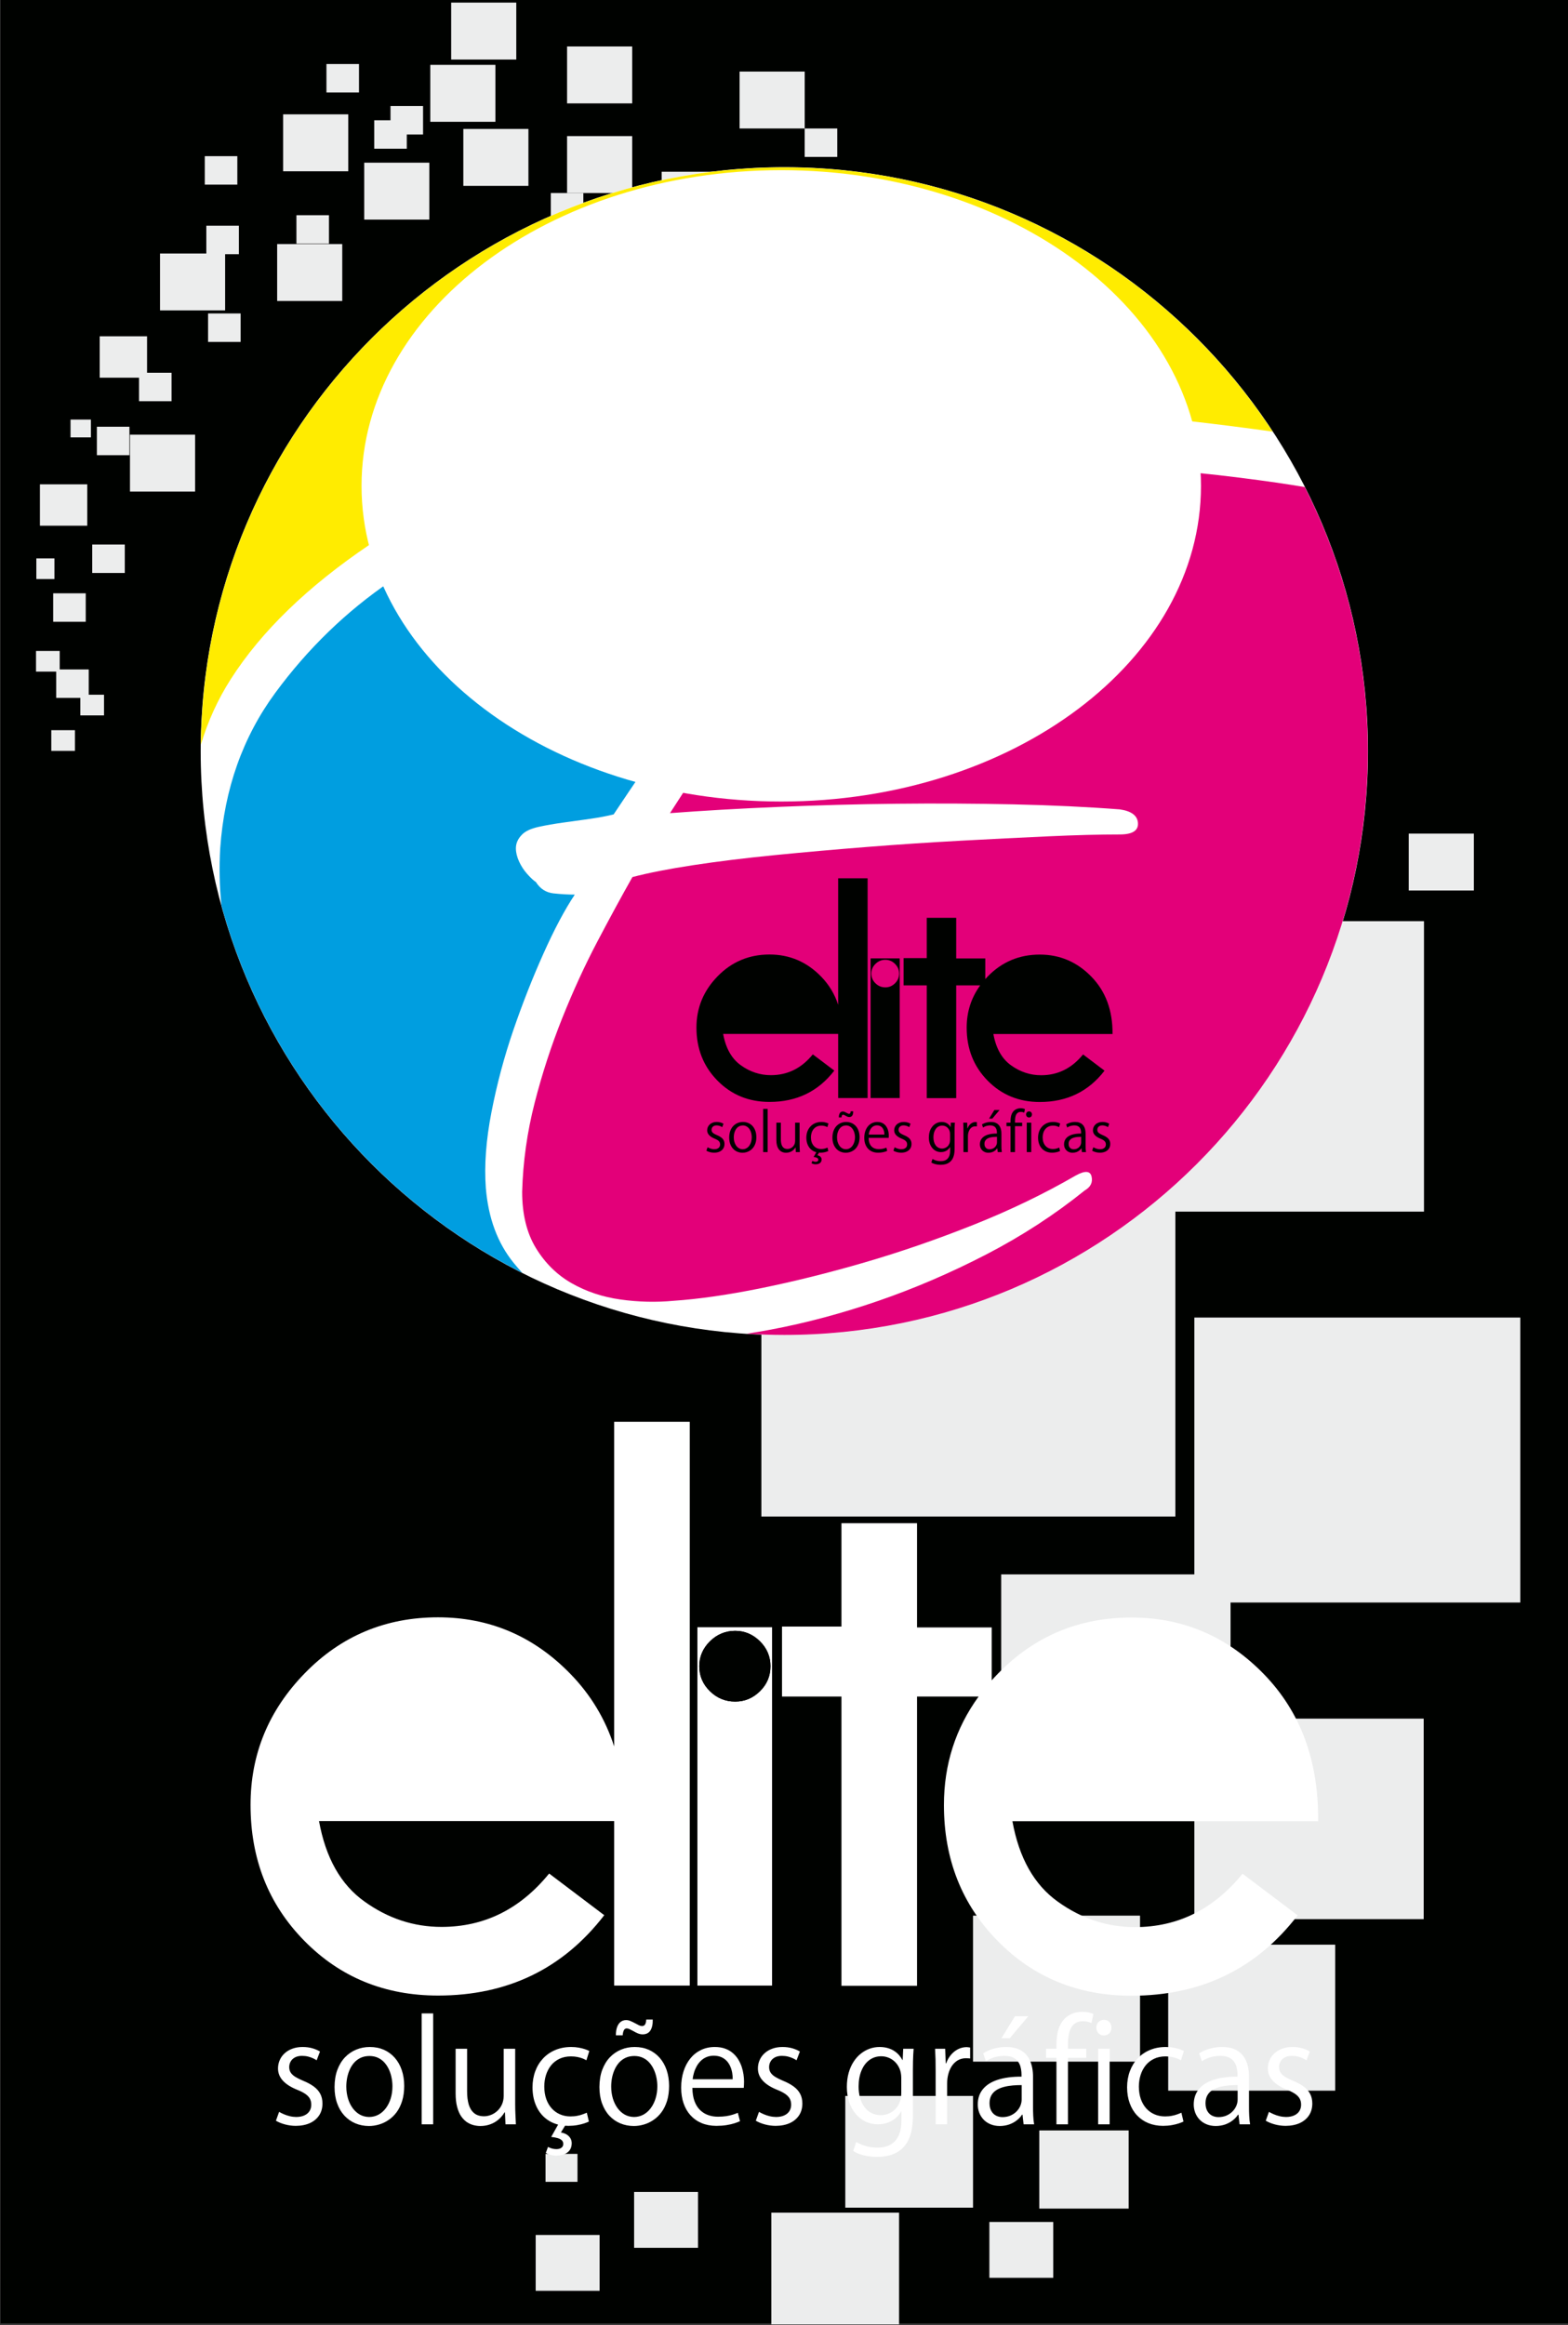 <?xml version="1.0" encoding="UTF-8"?>
<svg xmlns="http://www.w3.org/2000/svg" xmlns:xlink="http://www.w3.org/1999/xlink" width="249.6pt" height="369.9pt" viewBox="0 0 249.6 369.9" version="1.1">
<rect x="0" y="0" width="249.6" height="369.9" fill="#333333" stroke="none"/>
<defs>
<clipPath id="clip1">
  <path d="M 0 0 L 249.602 0 L 249.602 369.898 L 0 369.898 Z M 0 0 "/>
</clipPath>
<clipPath id="clip2">
  <path d="M 122 352 L 144 352 L 144 369.898 L 122 369.898 Z M 122 352 "/>
</clipPath>
</defs>
<g id="surface1">
<g clip-path="url(#clip1)" clip-rule="nonzero">
<path style=" stroke:none;fill-rule:evenodd;fill:rgb(0%,0.784%,0%);fill-opacity:1;" d="M 0.094 369.641 L 249.609 369.641 L 249.609 -0.047 L 0.094 -0.047 Z M 0.094 369.641 "/>
</g>
<path style=" stroke:none;fill-rule:evenodd;fill:rgb(92.577%,92.969%,92.969%);fill-opacity:1;" d="M 154.891 328.008 L 181.473 328.008 L 181.473 304.777 L 154.891 304.777 Z M 154.891 328.008 "/>
<path style=" stroke:none;fill-rule:evenodd;fill:rgb(92.577%,92.969%,92.969%);fill-opacity:1;" d="M 134.555 351.238 L 154.891 351.238 L 154.891 333.465 L 134.555 333.465 Z M 134.555 351.238 "/>
<path style=" stroke:none;fill-rule:evenodd;fill:rgb(92.577%,92.969%,92.969%);fill-opacity:1;" d="M 185.957 332.625 L 212.539 332.625 L 212.539 309.395 L 185.957 309.395 Z M 185.957 332.625 "/>
<g clip-path="url(#clip2)" clip-rule="nonzero">
<path style=" stroke:none;fill-rule:evenodd;fill:rgb(92.577%,92.969%,92.969%);fill-opacity:1;" d="M 122.781 369.809 L 143.117 369.809 L 143.117 352.035 L 122.781 352.035 Z M 122.781 369.809 "/>
</g>
<path style=" stroke:none;fill-rule:evenodd;fill:rgb(92.577%,92.969%,92.969%);fill-opacity:1;" d="M 190.121 209.621 L 190.121 250.484 L 159.375 250.484 L 159.375 282.387 L 190.121 282.387 L 190.121 305.34 L 226.629 305.34 L 226.629 273.434 L 195.883 273.434 L 195.883 254.961 L 242.004 254.961 L 242.004 209.621 Z M 190.121 209.621 "/>
<path style=" stroke:none;fill-rule:evenodd;fill:rgb(92.577%,92.969%,92.969%);fill-opacity:1;" d="M 157.492 362.398 L 167.66 362.398 L 167.66 353.512 L 157.492 353.512 Z M 157.492 362.398 "/>
<path style=" stroke:none;fill-rule:evenodd;fill:rgb(92.577%,92.969%,92.969%);fill-opacity:1;" d="M 173.793 127.734 L 211.008 127.734 L 211.008 95.215 L 173.793 95.215 Z M 173.793 127.734 "/>
<path style=" stroke:none;fill-rule:evenodd;fill:rgb(92.577%,92.969%,92.969%);fill-opacity:1;" d="M 137.887 95.785 L 164.98 95.785 L 164.98 72.109 L 137.887 72.109 Z M 137.887 95.785 "/>
<path style=" stroke:none;fill-rule:evenodd;fill:rgb(92.577%,92.969%,92.969%);fill-opacity:1;" d="M 117.16 66.547 L 137.887 66.547 L 137.887 48.434 L 117.16 48.434 Z M 117.16 66.547 "/>
<path style=" stroke:none;fill-rule:evenodd;fill:rgb(92.577%,92.969%,92.969%);fill-opacity:1;" d="M 169.551 91.078 L 196.645 91.078 L 196.645 67.402 L 169.551 67.402 Z M 169.551 91.078 "/>
<path style=" stroke:none;fill-rule:evenodd;fill:rgb(92.577%,92.969%,92.969%);fill-opacity:1;" d="M 105.328 45.438 L 126.055 45.438 L 126.055 27.324 L 105.328 27.324 Z M 105.328 45.438 "/>
<path style=" stroke:none;fill-rule:evenodd;fill:rgb(92.577%,92.969%,92.969%);fill-opacity:1;" d="M 117.73 20.441 L 128.094 20.441 L 128.094 11.387 L 117.73 11.387 Z M 117.73 20.441 "/>
<path style=" stroke:none;fill-rule:evenodd;fill:rgb(92.577%,92.969%,92.969%);fill-opacity:1;" d="M 90.27 30.711 L 100.633 30.711 L 100.633 21.652 L 90.27 21.652 Z M 90.27 30.711 "/>
<path style=" stroke:none;fill-rule:evenodd;fill:rgb(92.577%,92.969%,92.969%);fill-opacity:1;" d="M 90.27 16.449 L 100.633 16.449 L 100.633 7.391 L 90.27 7.391 Z M 90.27 16.449 "/>
<path style=" stroke:none;fill-rule:evenodd;fill:rgb(92.577%,92.969%,92.969%);fill-opacity:1;" d="M 71.82 9.473 L 82.184 9.473 L 82.184 0.414 L 71.82 0.414 Z M 71.82 9.473 "/>
<path style=" stroke:none;fill-rule:evenodd;fill:rgb(92.577%,92.969%,92.969%);fill-opacity:1;" d="M 173.793 183.695 L 173.793 151.125 L 142.457 151.125 L 142.457 118.605 L 173.793 118.605 L 173.793 127.734 L 179.672 127.734 L 179.672 146.559 L 226.676 146.559 L 226.676 192.77 L 187.098 192.77 L 187.098 241.281 L 121.199 241.281 L 121.199 183.695 Z M 173.793 183.695 "/>
<path style=" stroke:none;fill-rule:evenodd;fill:rgb(92.577%,92.969%,92.969%);fill-opacity:1;" d="M 140.539 46.113 L 150.906 46.113 L 150.906 37.059 L 140.539 37.059 Z M 140.539 46.113 "/>
<path style=" stroke:none;fill-rule:evenodd;fill:rgb(92.577%,92.969%,92.969%);fill-opacity:1;" d="M 165.441 351.387 L 179.664 351.387 L 179.664 338.953 L 165.441 338.953 Z M 165.441 351.387 "/>
<path style=" stroke:none;fill-rule:evenodd;fill:rgb(92.577%,92.969%,92.969%);fill-opacity:1;" d="M 126.953 154.188 L 137.316 154.188 L 137.316 145.129 L 126.953 145.129 Z M 126.953 154.188 "/>
<path style=" stroke:none;fill-rule:evenodd;fill:rgb(92.577%,92.969%,92.969%);fill-opacity:1;" d="M 143.18 113.539 L 153.547 113.539 L 153.547 104.484 L 143.18 104.484 Z M 143.18 113.539 "/>
<path style=" stroke:none;fill-rule:evenodd;fill:rgb(92.577%,92.969%,92.969%);fill-opacity:1;" d="M 104.98 95.445 L 115.344 95.445 L 115.344 86.391 L 104.98 86.391 Z M 104.98 95.445 "/>
<path style=" stroke:none;fill-rule:evenodd;fill:rgb(92.577%,92.969%,92.969%);fill-opacity:1;" d="M 100.941 357.625 L 111.109 357.625 L 111.109 348.738 L 100.941 348.738 Z M 100.941 357.625 "/>
<path style=" stroke:none;fill-rule:evenodd;fill:rgb(92.577%,92.969%,92.969%);fill-opacity:1;" d="M 85.273 364.469 L 95.445 364.469 L 95.445 355.582 L 85.273 355.582 Z M 85.273 364.469 "/>
<path style=" stroke:none;fill-rule:evenodd;fill:rgb(92.577%,92.969%,92.969%);fill-opacity:1;" d="M 86.84 347.129 L 91.926 347.129 L 91.926 342.684 L 86.84 342.684 Z M 86.84 347.129 "/>
<path style=" stroke:none;fill-rule:evenodd;fill:rgb(92.577%,92.969%,92.969%);fill-opacity:1;" d="M 62.16 19.133 L 62.16 16.867 L 67.344 16.867 L 67.344 21.398 L 64.754 21.398 L 64.754 23.66 L 59.57 23.66 L 59.57 19.133 Z M 45.07 18.191 L 55.438 18.191 L 55.438 27.25 L 45.07 27.25 Z M 47.184 34.242 L 52.367 34.242 L 52.367 38.77 L 47.184 38.77 Z M 47.184 34.242 "/>
<path style=" stroke:none;fill-rule:evenodd;fill:rgb(92.577%,92.969%,92.969%);fill-opacity:1;" d="M 96.145 52.902 L 101.324 52.902 L 101.324 48.371 L 96.145 48.371 Z M 96.145 52.902 "/>
<path style=" stroke:none;fill-rule:evenodd;fill:rgb(92.577%,92.969%,92.969%);fill-opacity:1;" d="M 128.094 24.969 L 133.277 24.969 L 133.277 20.441 L 128.094 20.441 Z M 128.094 24.969 "/>
<path style=" stroke:none;fill-rule:evenodd;fill:rgb(92.577%,92.969%,92.969%);fill-opacity:1;" d="M 142.309 69.262 L 147.492 69.262 L 147.492 64.734 L 142.309 64.734 Z M 142.309 69.262 "/>
<path style=" stroke:none;fill-rule:evenodd;fill:rgb(92.577%,92.969%,92.969%);fill-opacity:1;" d="M 117.453 85.555 L 122.637 85.555 L 122.637 81.027 L 117.453 81.027 Z M 117.453 85.555 "/>
<path style=" stroke:none;fill-rule:evenodd;fill:rgb(92.577%,92.969%,92.969%);fill-opacity:1;" d="M 224.25 141.68 L 234.613 141.68 L 234.613 132.625 L 224.25 132.625 Z M 224.25 141.68 "/>
<path style=" stroke:none;fill-rule:evenodd;fill:rgb(92.577%,92.969%,92.969%);fill-opacity:1;" d="M 147.035 63.945 L 152.215 63.945 L 152.215 59.418 L 147.035 59.418 Z M 147.035 63.945 "/>
<path style=" stroke:none;fill-rule:evenodd;fill:rgb(92.577%,92.969%,92.969%);fill-opacity:1;" d="M 141.797 56.895 L 146.98 56.895 L 146.98 52.367 L 141.797 52.367 Z M 141.797 56.895 "/>
<path style=" stroke:none;fill-rule:evenodd;fill:rgb(92.577%,92.969%,92.969%);fill-opacity:1;" d="M 106.793 62.215 L 117.16 62.215 L 117.16 53.156 L 106.793 53.156 Z M 106.793 62.215 "/>
<path style=" stroke:none;fill-rule:evenodd;fill:rgb(92.577%,92.969%,92.969%);fill-opacity:1;" d="M 73.754 29.574 L 84.117 29.574 L 84.117 20.516 L 73.754 20.516 Z M 73.754 29.574 "/>
<path style=" stroke:none;fill-rule:evenodd;fill:rgb(92.577%,92.969%,92.969%);fill-opacity:1;" d="M 57.977 34.938 L 68.344 34.938 L 68.344 25.883 L 57.977 25.883 Z M 57.977 34.938 "/>
<path style=" stroke:none;fill-rule:evenodd;fill:rgb(92.577%,92.969%,92.969%);fill-opacity:1;" d="M 32.844 40.332 L 32.844 35.91 L 38.027 35.91 L 38.027 40.441 L 35.836 40.441 L 35.836 49.387 L 25.473 49.387 L 25.473 40.332 Z M 32.844 40.332 "/>
<path style=" stroke:none;fill-rule:evenodd;fill:rgb(92.577%,92.969%,92.969%);fill-opacity:1;" d="M 33.121 49.871 L 38.305 49.871 L 38.305 54.398 L 33.121 54.398 Z M 15.871 60.09 L 15.871 53.504 L 23.41 53.504 L 23.41 59.305 L 27.309 59.305 L 27.309 63.832 L 22.129 63.832 L 22.129 60.09 Z M 15.871 60.09 "/>
<path style=" stroke:none;fill-rule:evenodd;fill:rgb(92.577%,92.969%,92.969%);fill-opacity:1;" d="M 44.117 47.887 L 54.48 47.887 L 54.48 38.832 L 44.117 38.832 Z M 44.117 47.887 "/>
<path style=" stroke:none;fill-rule:evenodd;fill:rgb(92.577%,92.969%,92.969%);fill-opacity:1;" d="M 68.496 19.379 L 78.859 19.379 L 78.859 10.32 L 68.496 10.32 Z M 68.496 19.379 "/>
<path style=" stroke:none;fill-rule:evenodd;fill:rgb(92.577%,92.969%,92.969%);fill-opacity:1;" d="M 20.691 78.211 L 31.059 78.211 L 31.059 69.152 L 20.691 69.152 Z M 20.691 78.211 "/>
<path style=" stroke:none;fill-rule:evenodd;fill:rgb(92.577%,92.969%,92.969%);fill-opacity:1;" d="M 14.68 91.16 L 19.863 91.16 L 19.863 86.633 L 14.68 86.633 Z M 14.68 91.16 "/>
<path style=" stroke:none;fill-rule:evenodd;fill:rgb(92.577%,92.969%,92.969%);fill-opacity:1;" d="M 8.465 98.922 L 13.648 98.922 L 13.648 94.395 L 8.465 94.395 Z M 8.465 98.922 "/>
<path style=" stroke:none;fill-rule:evenodd;fill:rgb(92.577%,92.969%,92.969%);fill-opacity:1;" d="M 6.352 83.641 L 13.891 83.641 L 13.891 77.055 L 6.352 77.055 Z M 6.352 83.641 "/>
<path style=" stroke:none;fill-rule:evenodd;fill:rgb(92.577%,92.969%,92.969%);fill-opacity:1;" d="M 8.945 111.035 L 8.945 106.855 L 5.734 106.855 L 5.734 103.566 L 9.504 103.566 L 9.504 106.508 L 14.125 106.508 L 14.125 110.531 L 16.559 110.531 L 16.559 113.82 L 12.789 113.82 L 12.789 111.035 Z M 8.945 111.035 "/>
<path style=" stroke:none;fill-rule:evenodd;fill:rgb(92.577%,92.969%,92.969%);fill-opacity:1;" d="M 8.164 119.465 L 11.93 119.465 L 11.93 116.172 L 8.164 116.172 Z M 8.164 119.465 "/>
<path style=" stroke:none;fill-rule:evenodd;fill:rgb(92.577%,92.969%,92.969%);fill-opacity:1;" d="M 5.785 92.125 L 8.664 92.125 L 8.664 88.836 L 5.785 88.836 Z M 5.785 92.125 "/>
<path style=" stroke:none;fill-rule:evenodd;fill:rgb(92.577%,92.969%,92.969%);fill-opacity:1;" d="M 15.422 72.422 L 20.605 72.422 L 20.605 67.895 L 15.422 67.895 Z M 15.422 72.422 "/>
<path style=" stroke:none;fill-rule:evenodd;fill:rgb(92.577%,92.969%,92.969%);fill-opacity:1;" d="M 11.227 69.586 L 14.469 69.586 L 14.469 66.754 L 11.227 66.754 Z M 11.227 69.586 "/>
<path style=" stroke:none;fill-rule:evenodd;fill:rgb(92.577%,92.969%,92.969%);fill-opacity:1;" d="M 32.598 29.375 L 37.781 29.375 L 37.781 24.844 L 32.598 24.844 Z M 32.598 29.375 "/>
<path style=" stroke:none;fill-rule:evenodd;fill:rgb(92.577%,92.969%,92.969%);fill-opacity:1;" d="M 51.965 14.715 L 57.148 14.715 L 57.148 10.188 L 51.965 10.188 Z M 51.965 14.715 "/>
<path style=" stroke:none;fill-rule:evenodd;fill:rgb(92.577%,92.969%,92.969%);fill-opacity:1;" d="M 87.68 35.238 L 92.859 35.238 L 92.859 30.711 L 87.68 30.711 Z M 87.68 35.238 "/>
<path style=" stroke:none;fill-rule:evenodd;fill:rgb(100%,100%,100%);fill-opacity:1;" d="M 124.852 26.602 C 176.152 26.602 217.758 68.203 217.758 119.504 C 217.758 170.809 176.152 212.41 124.852 212.41 C 73.551 212.41 31.945 170.809 31.945 119.504 C 31.945 68.203 73.551 26.602 124.852 26.602 Z M 124.852 26.602 "/>
<path style=" stroke:none;fill-rule:evenodd;fill:rgb(0%,61.914%,87.889%);fill-opacity:1;" d="M 83.141 202.516 C 59.902 190.812 42.25 169.645 35.254 144.078 C 34.941 141.078 34.875 138.035 35.055 134.957 C 35.719 125.516 38.645 117.27 43.828 110.223 C 49.016 103.176 55.133 97.258 62.176 92.473 C 67.895 89.016 74.078 86.059 80.727 83.598 C 87.375 81.141 94.09 79.145 100.871 77.617 C 107.648 76.086 114.332 74.957 120.914 74.223 C 127.496 73.492 133.578 73.129 139.164 73.129 C 131.715 82.168 124.535 91.441 117.621 100.949 C 110.711 110.457 104.059 119.996 97.68 129.57 C 96.617 129.836 95.383 130.066 93.988 130.27 C 92.594 130.469 91.164 130.664 89.699 130.867 C 88.238 131.066 86.91 131.297 85.711 131.562 C 84.516 131.828 83.652 132.227 83.117 132.762 C 82.453 133.426 82.121 134.156 82.121 134.957 C 82.121 135.621 82.289 136.316 82.621 137.051 C 82.953 137.781 83.383 138.445 83.918 139.043 C 84.449 139.641 84.914 140.074 85.312 140.34 C 85.977 141.402 86.91 142 88.105 142.137 C 89.301 142.266 90.434 142.332 91.496 142.332 C 89.898 144.727 88.238 147.852 86.512 151.707 C 84.781 155.562 83.188 159.617 81.723 163.871 C 80.262 168.125 79.098 172.48 78.234 176.938 C 77.367 181.391 77.07 185.41 77.336 189.004 C 77.734 193.789 79.195 197.746 81.723 200.871 C 82.184 201.441 82.656 201.988 83.141 202.516 Z M 83.141 202.516 "/>
<path style=" stroke:none;fill-rule:evenodd;fill:rgb(89.062%,0%,47.459%);fill-opacity:1;" d="M 207.699 77.492 C 214.113 90.109 217.73 104.383 217.73 119.504 C 217.73 170.797 176.137 212.391 124.844 212.391 C 122.832 212.391 120.832 212.32 118.852 212.191 C 120.113 212.004 121.398 211.785 122.707 211.539 C 128.359 210.477 134.078 208.945 139.859 206.953 C 145.645 204.957 151.363 202.496 157.012 199.574 C 162.66 196.648 167.883 193.258 172.668 189.402 C 173.598 188.871 173.965 188.137 173.766 187.207 C 173.566 186.277 172.734 186.211 171.27 187.008 C 166.219 189.934 160.77 192.559 154.918 194.887 C 149.066 197.215 143.285 199.207 137.566 200.871 C 131.848 202.531 126.363 203.895 121.113 204.957 C 115.859 206.02 111.238 206.684 107.25 206.953 C 104.461 207.219 101.633 207.152 98.777 206.754 C 95.918 206.352 93.324 205.488 90.996 204.16 C 88.672 202.832 86.777 200.969 85.312 198.574 C 83.852 196.184 83.117 193.191 83.117 189.602 C 83.254 184.812 83.918 180.094 85.113 175.441 C 86.309 170.785 87.773 166.301 89.5 161.98 C 91.23 157.656 93.09 153.602 95.086 149.812 C 97.078 146.023 98.941 142.598 100.668 139.543 C 103.195 138.879 106.418 138.246 110.34 137.648 C 114.266 137.051 118.586 136.516 123.309 136.051 C 128.027 135.586 132.914 135.152 137.965 134.754 C 143.02 134.355 148.004 134.023 152.922 133.758 C 157.844 133.492 162.496 133.258 166.887 133.059 C 171.27 132.859 175.062 132.762 178.254 132.762 C 180.246 132.762 181.211 132.16 181.145 130.965 C 181.078 129.77 180.113 129.039 178.254 128.773 C 173.066 128.375 167.414 128.109 161.301 127.973 C 155.184 127.84 149 127.809 142.754 127.875 C 136.504 127.941 130.254 128.109 124.004 128.375 C 117.754 128.637 111.973 128.973 106.652 129.371 C 112.77 119.797 119.652 110.023 127.293 100.051 C 134.941 90.078 142.816 81.105 150.93 73.129 C 155.449 73.129 160.469 73.262 165.988 73.527 C 171.504 73.793 176.957 74.125 182.34 74.523 C 187.727 74.922 192.777 75.422 197.5 76.02 C 201.566 76.535 204.965 77.027 207.699 77.492 Z M 207.699 77.492 "/>
<path style=" stroke:none;fill-rule:evenodd;fill:rgb(100%,92.577%,0%);fill-opacity:1;" d="M 124.844 26.621 C 157.371 26.621 185.992 43.352 202.586 68.672 C 198.324 68.074 193.77 67.496 188.922 66.945 C 180.746 66.016 171.738 65.48 161.898 65.352 C 160.168 65.352 158.906 64.883 158.109 63.953 C 157.312 63.023 156.715 62.027 156.312 60.961 C 155.914 59.898 155.516 59.066 155.117 58.469 C 154.719 57.871 154.121 57.84 153.32 58.367 C 152.125 59.301 150.996 60.266 149.934 61.262 C 148.867 62.258 147.672 63.488 146.344 64.949 C 137.699 65.48 129.492 66.113 121.711 66.848 C 113.93 67.578 106.453 68.707 99.273 70.234 C 92.094 71.766 85.145 73.859 78.434 76.52 C 71.719 79.176 65.168 82.566 58.789 86.688 C 48.949 93.336 41.602 100.449 36.75 108.031 C 34.68 111.262 33.086 114.75 31.973 118.488 C 32.52 67.664 73.895 26.621 124.844 26.621 Z M 124.844 26.621 "/>
<path style=" stroke:none;fill-rule:evenodd;fill:rgb(100%,100%,100%);fill-opacity:1;" d="M 124.363 27.074 C 161.258 27.074 191.176 49.566 191.176 77.301 C 191.176 105.031 161.258 127.523 124.363 127.523 C 87.469 127.523 57.551 105.031 57.551 77.301 C 57.551 49.566 87.469 27.074 124.363 27.074 Z M 124.363 27.074 "/>
<path style=" stroke:none;fill-rule:evenodd;fill:rgb(0%,0.784%,0%);fill-opacity:1;" d="M 133.422 164.496 L 115.113 164.496 C 115.527 166.773 116.465 168.438 117.934 169.488 C 119.395 170.535 120.984 171.059 122.715 171.059 C 125.371 171.059 127.598 169.957 129.387 167.75 L 132.809 170.332 C 130.242 173.66 126.805 175.316 122.492 175.316 C 119.195 175.316 116.426 174.184 114.203 171.922 C 111.977 169.66 110.863 166.848 110.863 163.492 C 110.863 160.348 111.984 157.629 114.238 155.32 C 116.492 153.012 119.25 151.863 122.492 151.863 C 125.691 151.863 128.434 153.031 130.711 155.375 C 131.965 156.664 132.871 158.16 133.422 159.871 L 133.422 139.738 L 138.109 139.738 L 138.109 174.699 L 133.422 174.699 Z M 133.422 164.496 "/>
<path style=" stroke:none;fill-rule:evenodd;fill:rgb(0%,0.784%,0%);fill-opacity:1;" d="M 138.586 174.699 L 143.219 174.699 L 143.219 152.48 L 138.586 152.48 Z M 138.586 174.699 "/>
<path style=" stroke:none;fill-rule:evenodd;fill:rgb(89.062%,0%,47.459%);fill-opacity:1;" d="M 138.703 154.895 C 138.703 154.305 138.922 153.785 139.359 153.355 C 139.801 152.922 140.324 152.703 140.93 152.703 C 141.523 152.703 142.035 152.922 142.473 153.355 C 142.906 153.785 143.121 154.305 143.121 154.895 C 143.121 155.496 142.906 156.016 142.473 156.441 C 142.035 156.875 141.523 157.09 140.93 157.09 C 140.324 157.09 139.801 156.875 139.359 156.441 C 138.922 156.016 138.703 155.496 138.703 154.895 Z M 138.703 154.895 "/>
<path style=" stroke:none;fill-rule:evenodd;fill:rgb(0%,0.784%,0%);fill-opacity:1;" d="M 147.523 146.027 L 152.211 146.027 L 152.211 152.492 L 156.844 152.492 L 156.844 155.77 C 156.977 155.625 157.113 155.477 157.254 155.332 C 159.508 153.023 162.266 151.875 165.512 151.875 C 168.711 151.875 171.449 153.043 173.73 155.387 C 176.008 157.73 177.133 160.766 177.094 164.508 L 158.129 164.508 C 158.543 166.785 159.48 168.449 160.949 169.5 C 162.414 170.547 164.004 171.07 165.73 171.07 C 168.387 171.07 170.613 169.969 172.406 167.762 L 175.824 170.344 C 173.262 173.672 169.82 175.328 165.512 175.328 C 162.211 175.328 159.441 174.195 157.219 171.934 C 154.992 169.672 153.879 166.859 153.879 163.504 C 153.879 160.992 154.598 158.75 156.031 156.777 L 152.211 156.777 L 152.211 174.711 L 147.523 174.711 L 147.523 156.777 L 143.836 156.777 L 143.836 152.438 L 147.523 152.438 Z M 147.523 146.027 "/>
<path style=" stroke:none;fill-rule:evenodd;fill:rgb(0%,0.784%,0%);fill-opacity:1;" d="M 115.172 178.789 C 115.047 178.707 114.891 178.641 114.711 178.586 C 114.527 178.535 114.324 178.508 114.098 178.504 C 113.863 178.504 113.648 178.539 113.461 178.609 C 113.273 178.68 113.113 178.773 112.98 178.898 C 112.848 179.02 112.746 179.16 112.676 179.32 C 112.605 179.48 112.57 179.652 112.57 179.836 C 112.57 180.121 112.668 180.371 112.871 180.59 C 113.07 180.812 113.367 181 113.762 181.16 C 113.969 181.242 114.137 181.328 114.262 181.414 C 114.391 181.5 114.484 181.602 114.543 181.707 C 114.602 181.816 114.633 181.945 114.633 182.09 C 114.633 182.23 114.598 182.359 114.527 182.473 C 114.461 182.586 114.355 182.676 114.215 182.742 C 114.078 182.809 113.902 182.844 113.695 182.844 C 113.559 182.844 113.426 182.828 113.297 182.793 C 113.168 182.762 113.047 182.723 112.934 182.676 C 112.82 182.625 112.723 182.578 112.637 182.527 L 112.441 183.078 C 112.602 183.172 112.789 183.25 113 183.305 C 113.211 183.363 113.434 183.395 113.668 183.395 C 114.012 183.395 114.305 183.336 114.555 183.223 C 114.801 183.105 114.992 182.945 115.125 182.738 C 115.258 182.535 115.324 182.289 115.328 182.012 C 115.324 181.777 115.281 181.574 115.188 181.402 C 115.094 181.227 114.957 181.078 114.777 180.949 C 114.602 180.82 114.387 180.703 114.133 180.602 C 113.934 180.516 113.77 180.434 113.641 180.355 C 113.512 180.277 113.418 180.188 113.355 180.094 C 113.293 179.996 113.266 179.883 113.266 179.75 C 113.266 179.625 113.293 179.508 113.355 179.402 C 113.414 179.297 113.504 179.215 113.621 179.152 C 113.738 179.086 113.883 179.055 114.055 179.055 C 114.195 179.055 114.324 179.07 114.441 179.102 C 114.559 179.129 114.66 179.168 114.746 179.207 C 114.836 179.25 114.91 179.289 114.965 179.328 Z M 118.266 178.504 C 117.965 178.504 117.684 178.559 117.422 178.668 C 117.156 178.777 116.926 178.938 116.723 179.145 C 116.523 179.359 116.363 179.617 116.25 179.926 C 116.137 180.234 116.078 180.59 116.074 180.988 C 116.078 181.367 116.133 181.707 116.238 182.004 C 116.348 182.301 116.496 182.555 116.691 182.762 C 116.883 182.969 117.109 183.129 117.367 183.238 C 117.625 183.348 117.906 183.402 118.207 183.402 C 118.414 183.402 118.625 183.375 118.836 183.312 C 119.043 183.25 119.242 183.156 119.426 183.031 C 119.613 182.906 119.781 182.746 119.926 182.547 C 120.07 182.352 120.188 182.117 120.27 181.848 C 120.355 181.578 120.398 181.266 120.398 180.918 C 120.395 180.559 120.348 180.23 120.246 179.938 C 120.145 179.641 120 179.387 119.812 179.172 C 119.625 178.961 119.402 178.797 119.141 178.68 C 118.879 178.566 118.586 178.508 118.266 178.504 Z M 119.668 180.945 C 119.668 181.211 119.633 181.457 119.562 181.688 C 119.492 181.918 119.395 182.117 119.266 182.293 C 119.137 182.465 118.984 182.598 118.809 182.695 C 118.633 182.793 118.438 182.844 118.223 182.844 C 118.012 182.844 117.82 182.793 117.648 182.695 C 117.473 182.598 117.324 182.465 117.199 182.293 C 117.074 182.121 116.977 181.922 116.91 181.695 C 116.84 181.469 116.809 181.223 116.805 180.961 C 116.805 180.781 116.824 180.598 116.855 180.418 C 116.895 180.238 116.945 180.066 117.02 179.902 C 117.09 179.742 117.184 179.598 117.297 179.473 C 117.41 179.344 117.547 179.246 117.703 179.172 C 117.859 179.102 118.039 179.066 118.242 179.062 C 118.445 179.062 118.625 179.102 118.781 179.18 C 118.938 179.254 119.074 179.355 119.184 179.484 C 119.297 179.613 119.387 179.762 119.461 179.922 C 119.531 180.086 119.586 180.254 119.617 180.43 C 119.652 180.605 119.668 180.777 119.668 180.945 Z M 122.195 176.426 L 121.48 176.426 L 121.48 183.301 L 122.195 183.301 Z M 127.281 178.617 L 126.57 178.617 L 126.57 181.531 C 126.566 181.734 126.531 181.918 126.457 182.078 C 126.383 182.234 126.289 182.367 126.168 182.477 C 126.051 182.582 125.918 182.664 125.777 182.719 C 125.633 182.773 125.492 182.801 125.348 182.801 C 125.09 182.797 124.883 182.734 124.73 182.602 C 124.574 182.473 124.465 182.293 124.398 182.062 C 124.332 181.828 124.297 181.562 124.301 181.254 L 124.301 178.617 L 123.586 178.617 L 123.586 181.383 C 123.586 181.707 123.617 181.98 123.68 182.215 C 123.738 182.445 123.82 182.637 123.926 182.793 C 124.031 182.945 124.148 183.066 124.277 183.156 C 124.41 183.246 124.551 183.309 124.695 183.348 C 124.84 183.387 124.984 183.406 125.125 183.402 C 125.324 183.402 125.504 183.375 125.668 183.324 C 125.828 183.273 125.969 183.203 126.094 183.121 C 126.215 183.035 126.32 182.945 126.41 182.848 C 126.496 182.75 126.566 182.656 126.621 182.562 L 126.645 182.562 L 126.68 183.301 L 127.324 183.301 C 127.316 183.121 127.305 182.926 127.297 182.723 C 127.289 182.516 127.285 182.293 127.281 182.055 Z M 130.754 178.504 C 130.391 178.504 130.062 178.57 129.77 178.691 C 129.477 178.816 129.227 178.988 129.016 179.215 C 128.805 179.438 128.641 179.703 128.527 180.004 C 128.414 180.309 128.359 180.645 128.355 181.004 C 128.359 181.406 128.422 181.762 128.551 182.078 C 128.68 182.395 128.863 182.66 129.098 182.871 C 129.336 183.082 129.617 183.234 129.945 183.316 L 129.516 184.082 C 129.664 184.098 129.793 184.121 129.906 184.152 C 130.02 184.184 130.105 184.227 130.168 184.285 C 130.23 184.344 130.262 184.414 130.266 184.504 C 130.266 184.582 130.246 184.648 130.207 184.695 C 130.168 184.746 130.113 184.781 130.051 184.805 C 129.984 184.828 129.918 184.84 129.844 184.84 C 129.75 184.84 129.66 184.824 129.57 184.801 C 129.48 184.777 129.398 184.742 129.32 184.699 L 129.18 185.07 C 129.238 185.105 129.301 185.137 129.371 185.16 C 129.441 185.188 129.516 185.207 129.594 185.223 C 129.672 185.234 129.746 185.242 129.816 185.242 C 129.949 185.242 130.07 185.227 130.188 185.199 C 130.305 185.172 130.406 185.125 130.496 185.066 C 130.586 185.004 130.66 184.926 130.711 184.824 C 130.762 184.727 130.789 184.609 130.789 184.469 C 130.789 184.344 130.754 184.234 130.691 184.141 C 130.633 184.047 130.551 183.973 130.449 183.918 C 130.348 183.863 130.238 183.824 130.117 183.809 L 130.375 183.387 C 130.41 183.387 130.445 183.387 130.48 183.391 C 130.516 183.395 130.547 183.395 130.582 183.395 C 130.785 183.395 130.969 183.375 131.133 183.348 C 131.301 183.316 131.445 183.285 131.566 183.242 C 131.691 183.203 131.785 183.164 131.855 183.129 L 131.727 182.578 C 131.648 182.613 131.562 182.648 131.461 182.684 C 131.363 182.719 131.254 182.75 131.129 182.773 C 131.004 182.797 130.867 182.809 130.711 182.809 C 130.477 182.809 130.262 182.766 130.062 182.68 C 129.863 182.594 129.691 182.473 129.547 182.312 C 129.402 182.152 129.289 181.957 129.207 181.73 C 129.129 181.5 129.09 181.246 129.086 180.961 C 129.086 180.707 129.121 180.469 129.191 180.246 C 129.262 180.02 129.367 179.82 129.504 179.648 C 129.645 179.477 129.816 179.34 130.023 179.238 C 130.23 179.141 130.465 179.09 130.738 179.09 C 130.891 179.09 131.023 179.102 131.148 179.125 C 131.27 179.148 131.375 179.18 131.469 179.219 C 131.559 179.254 131.637 179.289 131.699 179.328 L 131.879 178.754 C 131.809 178.715 131.719 178.676 131.605 178.637 C 131.492 178.602 131.363 178.57 131.223 178.543 C 131.078 178.52 130.926 178.504 130.762 178.504 Z M 134.699 178.504 C 134.398 178.504 134.117 178.559 133.852 178.668 C 133.59 178.777 133.355 178.938 133.156 179.145 C 132.953 179.359 132.797 179.617 132.684 179.926 C 132.566 180.234 132.512 180.59 132.508 180.988 C 132.508 181.367 132.562 181.707 132.672 182.004 C 132.781 182.301 132.93 182.555 133.121 182.762 C 133.316 182.969 133.539 183.129 133.797 183.238 C 134.055 183.348 134.336 183.402 134.641 183.402 C 134.848 183.402 135.059 183.375 135.266 183.312 C 135.477 183.25 135.672 183.156 135.859 183.031 C 136.047 182.906 136.215 182.746 136.359 182.547 C 136.504 182.352 136.617 182.117 136.703 181.848 C 136.785 181.578 136.828 181.266 136.832 180.918 C 136.828 180.559 136.777 180.23 136.676 179.938 C 136.578 179.641 136.434 179.387 136.246 179.172 C 136.059 178.961 135.832 178.797 135.574 178.68 C 135.312 178.566 135.02 178.508 134.699 178.504 Z M 136.102 180.945 C 136.102 181.211 136.062 181.457 135.992 181.688 C 135.922 181.918 135.824 182.117 135.699 182.293 C 135.57 182.465 135.418 182.598 135.242 182.695 C 135.062 182.793 134.871 182.844 134.656 182.844 C 134.445 182.844 134.254 182.793 134.078 182.695 C 133.906 182.598 133.758 182.465 133.629 182.293 C 133.508 182.121 133.41 181.922 133.34 181.695 C 133.273 181.469 133.238 181.223 133.238 180.961 C 133.238 180.781 133.254 180.598 133.289 180.418 C 133.324 180.238 133.379 180.066 133.453 179.902 C 133.523 179.742 133.617 179.598 133.73 179.473 C 133.844 179.344 133.98 179.246 134.133 179.172 C 134.289 179.102 134.473 179.066 134.672 179.062 C 134.879 179.062 135.059 179.102 135.215 179.18 C 135.371 179.254 135.504 179.355 135.617 179.484 C 135.73 179.613 135.82 179.762 135.891 179.922 C 135.965 180.086 136.016 180.254 136.051 180.43 C 136.086 180.605 136.102 180.777 136.102 180.945 Z M 135.414 176.805 C 135.406 176.906 135.391 176.984 135.371 177.043 C 135.348 177.105 135.316 177.148 135.281 177.172 C 135.242 177.195 135.199 177.207 135.145 177.207 C 135.086 177.207 135.023 177.188 134.957 177.156 C 134.891 177.125 134.82 177.086 134.742 177.043 C 134.633 176.984 134.531 176.938 134.445 176.898 C 134.355 176.859 134.262 176.84 134.168 176.836 C 134.031 176.84 133.914 176.875 133.82 176.953 C 133.723 177.027 133.652 177.137 133.602 177.277 C 133.551 177.418 133.527 177.586 133.531 177.781 L 133.953 177.781 C 133.961 177.652 133.984 177.547 134.023 177.469 C 134.066 177.395 134.125 177.355 134.199 177.352 C 134.258 177.355 134.32 177.371 134.387 177.402 C 134.449 177.438 134.527 177.477 134.621 177.523 C 134.715 177.582 134.809 177.629 134.902 177.664 C 134.996 177.703 135.09 177.723 135.188 177.723 C 135.41 177.719 135.57 177.641 135.672 177.48 C 135.773 177.324 135.82 177.098 135.816 176.805 Z M 141.094 182.586 C 140.996 182.629 140.891 182.668 140.773 182.703 C 140.66 182.738 140.527 182.77 140.379 182.793 C 140.23 182.816 140.059 182.828 139.863 182.828 C 139.652 182.828 139.453 182.797 139.262 182.73 C 139.07 182.664 138.906 182.562 138.758 182.422 C 138.609 182.277 138.492 182.094 138.406 181.867 C 138.324 181.637 138.277 181.363 138.273 181.039 L 141.461 181.039 C 141.469 180.984 141.473 180.926 141.473 180.859 C 141.477 180.797 141.48 180.727 141.48 180.645 C 141.48 180.508 141.469 180.359 141.445 180.203 C 141.422 180.047 141.383 179.887 141.332 179.727 C 141.277 179.566 141.207 179.414 141.113 179.27 C 141.023 179.121 140.914 178.992 140.777 178.879 C 140.645 178.766 140.484 178.672 140.305 178.605 C 140.121 178.539 139.906 178.508 139.668 178.504 C 139.352 178.504 139.062 178.57 138.809 178.691 C 138.551 178.816 138.332 178.992 138.148 179.215 C 137.965 179.441 137.824 179.711 137.727 180.016 C 137.629 180.324 137.578 180.66 137.578 181.031 C 137.578 181.383 137.629 181.703 137.727 181.992 C 137.828 182.281 137.969 182.531 138.156 182.738 C 138.348 182.949 138.574 183.109 138.844 183.223 C 139.113 183.336 139.418 183.395 139.762 183.395 C 140 183.395 140.211 183.379 140.398 183.348 C 140.59 183.316 140.75 183.281 140.891 183.234 C 141.027 183.191 141.141 183.148 141.23 183.102 Z M 138.293 180.508 C 138.305 180.375 138.332 180.242 138.371 180.105 C 138.41 179.973 138.465 179.84 138.535 179.715 C 138.602 179.586 138.688 179.473 138.789 179.375 C 138.887 179.273 139.004 179.195 139.137 179.137 C 139.273 179.078 139.426 179.047 139.598 179.047 C 139.781 179.047 139.941 179.078 140.074 179.137 C 140.207 179.195 140.32 179.277 140.414 179.375 C 140.504 179.477 140.578 179.59 140.629 179.719 C 140.684 179.844 140.723 179.977 140.746 180.109 C 140.77 180.246 140.777 180.379 140.773 180.508 Z M 144.945 178.789 C 144.816 178.707 144.664 178.641 144.48 178.586 C 144.297 178.535 144.094 178.508 143.871 178.504 C 143.633 178.504 143.418 178.539 143.23 178.609 C 143.043 178.68 142.883 178.773 142.75 178.898 C 142.617 179.02 142.516 179.16 142.445 179.32 C 142.375 179.48 142.34 179.652 142.34 179.836 C 142.34 180.121 142.441 180.371 142.641 180.59 C 142.84 180.812 143.141 181 143.535 181.16 C 143.742 181.242 143.906 181.328 144.035 181.414 C 144.16 181.5 144.258 181.602 144.316 181.707 C 144.375 181.816 144.402 181.945 144.402 182.09 C 144.402 182.23 144.367 182.359 144.301 182.473 C 144.23 182.586 144.125 182.676 143.988 182.742 C 143.848 182.809 143.676 182.844 143.465 182.844 C 143.328 182.844 143.199 182.828 143.066 182.793 C 142.938 182.762 142.816 182.723 142.703 182.676 C 142.59 182.625 142.492 182.578 142.41 182.527 L 142.211 183.078 C 142.371 183.172 142.559 183.25 142.77 183.305 C 142.984 183.363 143.203 183.395 143.441 183.395 C 143.781 183.395 144.078 183.336 144.324 183.223 C 144.57 183.105 144.762 182.945 144.895 182.738 C 145.031 182.535 145.098 182.289 145.098 182.012 C 145.098 181.777 145.051 181.574 144.957 181.402 C 144.863 181.227 144.727 181.078 144.551 180.949 C 144.371 180.82 144.156 180.703 143.902 180.602 C 143.703 180.516 143.539 180.434 143.41 180.355 C 143.285 180.277 143.188 180.188 143.129 180.094 C 143.066 179.996 143.035 179.883 143.035 179.75 C 143.035 179.625 143.066 179.508 143.125 179.402 C 143.188 179.297 143.273 179.215 143.391 179.152 C 143.508 179.086 143.656 179.055 143.828 179.055 C 143.965 179.055 144.094 179.07 144.211 179.102 C 144.328 179.129 144.43 179.168 144.52 179.207 C 144.605 179.25 144.68 179.289 144.738 179.328 Z M 151.355 178.617 L 151.32 179.312 L 151.305 179.312 C 151.254 179.215 151.191 179.121 151.113 179.027 C 151.031 178.93 150.934 178.844 150.82 178.766 C 150.707 178.688 150.57 178.625 150.418 178.578 C 150.262 178.531 150.086 178.508 149.887 178.504 C 149.68 178.504 149.48 178.539 149.285 178.605 C 149.09 178.676 148.906 178.777 148.734 178.91 C 148.562 179.047 148.41 179.215 148.281 179.414 C 148.148 179.613 148.043 179.844 147.969 180.109 C 147.895 180.371 147.859 180.668 147.855 180.992 C 147.859 181.324 147.906 181.629 148 181.91 C 148.094 182.188 148.227 182.434 148.398 182.641 C 148.566 182.848 148.77 183.008 149.004 183.125 C 149.238 183.238 149.492 183.297 149.773 183.301 C 150.012 183.301 150.227 183.262 150.414 183.191 C 150.602 183.117 150.766 183.023 150.902 182.902 C 151.035 182.781 151.145 182.648 151.227 182.5 L 151.242 182.5 L 151.242 183.059 C 151.242 183.367 151.203 183.629 151.133 183.844 C 151.059 184.059 150.957 184.23 150.82 184.363 C 150.688 184.496 150.531 184.594 150.352 184.652 C 150.172 184.715 149.973 184.746 149.758 184.742 C 149.57 184.742 149.395 184.727 149.234 184.695 C 149.07 184.66 148.926 184.617 148.793 184.566 C 148.66 184.512 148.543 184.453 148.441 184.395 L 148.254 184.949 C 148.371 185.031 148.512 185.098 148.672 185.152 C 148.832 185.207 149 185.25 149.184 185.277 C 149.363 185.305 149.543 185.32 149.723 185.32 C 150.09 185.316 150.402 185.27 150.656 185.18 C 150.914 185.086 151.121 184.961 151.285 184.805 C 151.449 184.652 151.578 184.477 151.672 184.285 C 151.762 184.094 151.828 183.898 151.871 183.695 C 151.91 183.496 151.934 183.305 151.945 183.121 C 151.957 182.938 151.957 182.777 151.957 182.637 L 151.957 179.898 C 151.957 179.711 151.957 179.539 151.961 179.387 C 151.965 179.238 151.973 179.098 151.977 178.973 C 151.984 178.844 151.992 178.727 152 178.617 Z M 151.234 181.359 C 151.23 181.602 151.191 181.809 151.113 181.98 C 151.035 182.156 150.934 182.301 150.809 182.41 C 150.684 182.52 150.547 182.602 150.402 182.652 C 150.258 182.707 150.117 182.734 149.98 182.734 C 149.754 182.73 149.551 182.688 149.379 182.594 C 149.203 182.504 149.059 182.379 148.941 182.219 C 148.824 182.055 148.738 181.867 148.676 181.652 C 148.617 181.438 148.586 181.203 148.586 180.953 C 148.59 180.57 148.648 180.242 148.77 179.961 C 148.887 179.68 149.047 179.465 149.258 179.312 C 149.469 179.16 149.711 179.082 149.988 179.082 C 150.152 179.082 150.309 179.113 150.457 179.172 C 150.605 179.234 150.742 179.324 150.855 179.441 C 150.973 179.559 151.062 179.699 151.133 179.859 C 151.199 180.027 151.234 180.211 151.234 180.414 Z M 155.508 178.539 C 155.469 178.535 155.43 178.527 155.398 178.523 C 155.363 178.516 155.328 178.512 155.293 178.512 C 155.098 178.516 154.918 178.559 154.75 178.645 C 154.586 178.73 154.438 178.848 154.312 179 C 154.188 179.148 154.09 179.324 154.02 179.52 L 153.992 179.52 L 153.961 178.617 L 153.332 178.617 C 153.344 178.84 153.352 179.066 153.359 179.297 C 153.363 179.527 153.367 179.77 153.367 180.016 L 153.367 183.301 L 154.078 183.301 L 154.078 180.758 C 154.078 180.559 154.105 180.363 154.152 180.18 C 154.203 179.996 154.277 179.828 154.371 179.684 C 154.473 179.535 154.594 179.418 154.738 179.332 C 154.883 179.246 155.055 179.203 155.25 179.199 C 155.301 179.199 155.344 179.203 155.387 179.207 C 155.43 179.211 155.469 179.215 155.508 179.219 Z M 159.406 180.371 C 159.41 180.184 159.395 180 159.363 179.82 C 159.332 179.641 159.277 179.469 159.203 179.312 C 159.129 179.152 159.027 179.016 158.898 178.895 C 158.773 178.773 158.613 178.68 158.422 178.609 C 158.23 178.539 158.004 178.508 157.742 178.504 C 157.562 178.504 157.391 178.52 157.223 178.551 C 157.051 178.582 156.891 178.629 156.734 178.688 C 156.582 178.746 156.441 178.816 156.312 178.898 L 156.484 179.391 C 156.594 179.316 156.707 179.254 156.832 179.203 C 156.957 179.152 157.09 179.117 157.223 179.094 C 157.359 179.066 157.492 179.055 157.629 179.055 C 157.84 179.055 158.016 179.09 158.148 179.152 C 158.285 179.211 158.391 179.293 158.465 179.395 C 158.539 179.496 158.594 179.602 158.629 179.719 C 158.66 179.836 158.68 179.949 158.688 180.059 C 158.691 180.168 158.695 180.262 158.695 180.344 C 158.113 180.34 157.625 180.406 157.219 180.535 C 156.816 180.668 156.508 180.863 156.297 181.121 C 156.086 181.379 155.98 181.695 155.98 182.07 C 155.98 182.242 156.008 182.406 156.066 182.566 C 156.125 182.723 156.211 182.867 156.328 182.992 C 156.441 183.117 156.586 183.219 156.754 183.289 C 156.926 183.363 157.121 183.402 157.344 183.402 C 157.566 183.402 157.766 183.367 157.945 183.305 C 158.125 183.238 158.281 183.152 158.41 183.047 C 158.543 182.938 158.648 182.824 158.73 182.699 L 158.754 182.699 L 158.824 183.301 L 159.477 183.301 C 159.449 183.137 159.43 182.957 159.418 182.766 C 159.41 182.574 159.406 182.379 159.41 182.184 L 159.41 180.371 Z M 158.703 181.754 C 158.703 181.895 158.672 182.035 158.617 182.164 C 158.559 182.297 158.477 182.41 158.371 182.516 C 158.266 182.621 158.141 182.703 157.996 182.762 C 157.852 182.82 157.691 182.852 157.516 182.852 C 157.371 182.852 157.238 182.824 157.117 182.762 C 156.996 182.699 156.898 182.605 156.824 182.477 C 156.75 182.348 156.711 182.188 156.711 181.984 C 156.711 181.789 156.754 181.621 156.832 181.488 C 156.91 181.355 157.02 181.246 157.156 181.164 C 157.293 181.082 157.445 181.02 157.617 180.977 C 157.789 180.934 157.969 180.902 158.156 180.891 C 158.344 180.875 158.523 180.867 158.703 180.867 Z M 157.449 177.965 L 157.965 177.965 L 159.117 176.598 L 158.289 176.598 Z M 160.215 178.617 L 160.215 179.176 L 160.859 179.176 L 160.859 183.301 L 161.574 183.301 L 161.574 179.176 L 162.707 179.176 L 162.707 178.617 L 161.574 178.617 L 161.574 178.352 C 161.574 178.16 161.586 177.977 161.613 177.805 C 161.641 177.633 161.688 177.48 161.754 177.344 C 161.824 177.211 161.918 177.102 162.039 177.023 C 162.156 176.949 162.309 176.906 162.492 176.906 C 162.617 176.906 162.723 176.918 162.809 176.941 C 162.895 176.965 162.973 176.992 163.035 177.02 L 163.156 176.461 C 163.078 176.422 162.98 176.391 162.859 176.363 C 162.742 176.336 162.609 176.324 162.457 176.32 C 162.336 176.32 162.211 176.336 162.082 176.363 C 161.957 176.391 161.832 176.438 161.711 176.5 C 161.594 176.562 161.48 176.641 161.375 176.742 C 161.25 176.875 161.148 177.02 161.078 177.172 C 161.008 177.328 160.957 177.492 160.926 177.656 C 160.895 177.824 160.875 177.988 160.867 178.152 C 160.863 178.312 160.859 178.469 160.859 178.617 Z M 164.273 177.301 C 164.273 177.211 164.254 177.129 164.215 177.059 C 164.176 176.984 164.125 176.93 164.055 176.887 C 163.984 176.844 163.902 176.82 163.809 176.82 C 163.715 176.82 163.637 176.844 163.562 176.887 C 163.492 176.93 163.438 176.984 163.398 177.059 C 163.355 177.129 163.336 177.211 163.336 177.301 C 163.336 177.395 163.355 177.477 163.395 177.551 C 163.434 177.625 163.488 177.684 163.559 177.727 C 163.625 177.77 163.707 177.789 163.801 177.793 C 163.895 177.789 163.973 177.77 164.043 177.73 C 164.113 177.691 164.172 177.637 164.211 177.562 C 164.25 177.488 164.27 177.402 164.273 177.301 Z M 164.16 178.617 L 163.445 178.617 L 163.445 183.301 L 164.16 183.301 Z M 168.613 182.578 C 168.535 182.613 168.449 182.648 168.348 182.684 C 168.25 182.719 168.141 182.75 168.016 182.773 C 167.891 182.797 167.754 182.809 167.598 182.809 C 167.359 182.809 167.145 182.766 166.945 182.68 C 166.746 182.594 166.578 182.473 166.43 182.312 C 166.285 182.152 166.176 181.957 166.094 181.73 C 166.016 181.504 165.977 181.246 165.973 180.961 C 165.973 180.707 166.012 180.469 166.078 180.246 C 166.148 180.02 166.254 179.82 166.391 179.648 C 166.531 179.477 166.703 179.34 166.91 179.242 C 167.117 179.141 167.352 179.09 167.625 179.09 C 167.777 179.09 167.91 179.102 168.031 179.125 C 168.152 179.152 168.258 179.18 168.352 179.219 C 168.441 179.254 168.52 179.289 168.586 179.328 L 168.766 178.754 C 168.707 178.723 168.621 178.684 168.512 178.645 C 168.402 178.609 168.273 178.574 168.125 178.547 C 167.977 178.52 167.816 178.508 167.641 178.504 C 167.277 178.504 166.949 178.57 166.656 178.691 C 166.363 178.816 166.113 178.988 165.902 179.215 C 165.691 179.438 165.527 179.703 165.414 180.004 C 165.301 180.309 165.246 180.645 165.242 181.004 C 165.246 181.363 165.297 181.691 165.402 181.984 C 165.508 182.277 165.656 182.527 165.855 182.738 C 166.051 182.949 166.285 183.109 166.555 183.223 C 166.828 183.336 167.133 183.395 167.469 183.395 C 167.668 183.395 167.855 183.379 168.02 183.348 C 168.188 183.32 168.332 183.285 168.453 183.242 C 168.574 183.203 168.672 183.164 168.742 183.129 Z M 172.805 180.371 C 172.809 180.184 172.793 180 172.762 179.82 C 172.73 179.641 172.676 179.469 172.602 179.312 C 172.527 179.152 172.426 179.016 172.297 178.895 C 172.172 178.773 172.012 178.68 171.82 178.609 C 171.629 178.539 171.402 178.508 171.141 178.504 C 170.965 178.504 170.793 178.52 170.621 178.551 C 170.449 178.582 170.289 178.629 170.133 178.688 C 169.98 178.746 169.84 178.816 169.711 178.898 L 169.883 179.391 C 169.992 179.316 170.105 179.254 170.23 179.203 C 170.355 179.152 170.488 179.117 170.621 179.094 C 170.758 179.066 170.895 179.055 171.027 179.055 C 171.238 179.055 171.414 179.09 171.547 179.152 C 171.684 179.211 171.789 179.293 171.863 179.395 C 171.938 179.496 171.992 179.602 172.027 179.719 C 172.059 179.836 172.078 179.949 172.086 180.059 C 172.09 180.168 172.094 180.262 172.094 180.344 C 171.512 180.34 171.023 180.406 170.617 180.535 C 170.215 180.668 169.906 180.863 169.695 181.121 C 169.484 181.379 169.379 181.695 169.379 182.07 C 169.379 182.242 169.406 182.406 169.465 182.566 C 169.523 182.723 169.609 182.867 169.727 182.992 C 169.84 183.117 169.984 183.219 170.152 183.289 C 170.324 183.363 170.52 183.402 170.746 183.402 C 170.965 183.402 171.164 183.367 171.344 183.305 C 171.523 183.238 171.68 183.152 171.809 183.047 C 171.941 182.938 172.047 182.824 172.129 182.699 L 172.152 182.699 L 172.223 183.301 L 172.875 183.301 C 172.848 183.137 172.828 182.957 172.816 182.766 C 172.809 182.574 172.805 182.379 172.809 182.184 L 172.809 180.371 Z M 172.102 181.754 C 172.102 181.895 172.07 182.035 172.016 182.164 C 171.957 182.297 171.875 182.41 171.77 182.516 C 171.664 182.621 171.539 182.703 171.395 182.762 C 171.25 182.82 171.09 182.852 170.914 182.852 C 170.77 182.852 170.637 182.824 170.516 182.762 C 170.395 182.699 170.297 182.605 170.223 182.477 C 170.148 182.348 170.109 182.188 170.109 181.984 C 170.109 181.789 170.152 181.621 170.23 181.488 C 170.309 181.355 170.418 181.246 170.555 181.164 C 170.691 181.082 170.844 181.02 171.016 180.977 C 171.188 180.934 171.367 180.902 171.555 180.891 C 171.742 180.875 171.922 180.867 172.102 180.867 Z M 176.578 178.789 C 176.453 178.707 176.297 178.641 176.117 178.586 C 175.934 178.535 175.73 178.508 175.504 178.504 C 175.27 178.504 175.055 178.539 174.867 178.609 C 174.68 178.68 174.52 178.773 174.387 178.898 C 174.254 179.02 174.152 179.16 174.082 179.32 C 174.012 179.48 173.977 179.652 173.977 179.836 C 173.977 180.121 174.074 180.371 174.277 180.59 C 174.477 180.812 174.773 181 175.168 181.16 C 175.375 181.242 175.543 181.328 175.668 181.414 C 175.797 181.5 175.891 181.602 175.949 181.707 C 176.008 181.816 176.039 181.945 176.039 182.09 C 176.039 182.23 176.004 182.359 175.934 182.473 C 175.867 182.586 175.762 182.676 175.621 182.742 C 175.484 182.809 175.309 182.844 175.102 182.844 C 174.965 182.844 174.832 182.828 174.703 182.793 C 174.574 182.762 174.453 182.723 174.34 182.676 C 174.227 182.625 174.129 182.578 174.043 182.527 L 173.848 183.078 C 174.008 183.172 174.195 183.25 174.406 183.305 C 174.617 183.363 174.84 183.395 175.074 183.395 C 175.418 183.395 175.711 183.336 175.961 183.223 C 176.207 183.105 176.398 182.945 176.531 182.738 C 176.664 182.535 176.734 182.289 176.734 182.012 C 176.734 181.777 176.688 181.574 176.594 181.402 C 176.5 181.227 176.363 181.078 176.184 180.949 C 176.008 180.82 175.793 180.703 175.539 180.602 C 175.34 180.516 175.176 180.434 175.047 180.355 C 174.918 180.277 174.824 180.188 174.762 180.094 C 174.703 179.996 174.672 179.883 174.672 179.75 C 174.672 179.625 174.703 179.508 174.762 179.402 C 174.82 179.297 174.91 179.215 175.027 179.152 C 175.145 179.086 175.289 179.055 175.461 179.055 C 175.602 179.055 175.73 179.07 175.848 179.102 C 175.965 179.129 176.066 179.168 176.152 179.207 C 176.242 179.25 176.316 179.289 176.371 179.328 Z M 176.578 178.789 "/>
<path style=" stroke:none;fill-rule:evenodd;fill:rgb(100%,100%,100%);fill-opacity:1;" d="M 97.766 289.727 L 50.781 289.727 C 51.84 295.578 54.246 299.848 58.023 302.535 C 61.773 305.227 65.855 306.57 70.289 306.57 C 77.105 306.57 82.812 303.738 87.414 298.078 L 96.188 304.707 C 89.609 313.246 80.785 317.492 69.723 317.492 C 61.254 317.492 54.152 314.59 48.445 308.785 C 42.734 302.984 39.883 295.766 39.883 287.156 C 39.883 279.09 42.758 272.105 48.539 266.188 C 54.316 260.266 61.395 257.316 69.723 257.316 C 77.93 257.316 84.961 260.312 90.809 266.328 C 94.027 269.633 96.344 273.473 97.766 277.859 L 97.766 226.203 L 109.797 226.203 L 109.797 315.91 L 97.766 315.91 Z M 97.766 289.727 "/>
<path style=" stroke:none;fill-rule:evenodd;fill:rgb(100%,100%,100%);fill-opacity:1;" d="M 111.016 258.895 L 122.902 258.895 L 122.902 315.91 L 111.016 315.91 Z M 111.312 265.094 C 111.312 263.578 111.879 262.25 113 261.137 C 114.129 260.027 115.473 259.465 117.031 259.465 C 118.547 259.465 119.859 260.027 120.984 261.137 C 122.098 262.25 122.648 263.578 122.648 265.094 C 122.648 266.641 122.098 267.969 120.984 269.066 C 119.859 270.176 118.547 270.723 117.031 270.723 C 115.473 270.723 114.129 270.176 113 269.066 C 111.879 267.969 111.312 266.641 111.312 265.094 Z M 111.312 265.094 "/>
<path style=" stroke:none;fill-rule:evenodd;fill:rgb(100%,100%,100%);fill-opacity:1;" d="M 133.945 242.344 L 145.977 242.344 L 145.977 258.926 L 157.867 258.926 L 157.867 267.34 C 158.203 266.961 158.555 266.586 158.918 266.215 C 164.695 260.297 171.773 257.348 180.102 257.348 C 188.309 257.348 195.34 260.344 201.188 266.355 C 207.039 272.371 209.918 280.156 209.824 289.758 L 161.16 289.758 C 162.219 295.605 164.625 299.875 168.402 302.566 C 172.152 305.258 176.23 306.602 180.668 306.602 C 187.484 306.602 193.191 303.77 197.793 298.109 L 206.566 304.734 C 199.988 313.273 191.164 317.52 180.102 317.52 C 171.633 317.52 164.531 314.621 158.824 308.816 C 153.113 303.016 150.258 295.797 150.258 287.184 C 150.258 280.742 152.098 274.988 155.781 269.918 L 145.977 269.918 L 145.977 315.941 L 133.945 315.941 L 133.945 269.918 L 124.484 269.918 L 124.484 258.785 L 133.945 258.785 Z M 133.945 242.344 "/>
<path style=" stroke:none;fill-rule:evenodd;fill:rgb(100%,100%,100%);fill-opacity:1;" d="M 50.938 326.402 C 50.613 326.195 50.215 326.027 49.75 325.887 C 49.277 325.75 48.758 325.676 48.18 325.676 C 47.574 325.676 47.027 325.766 46.543 325.945 C 46.059 326.121 45.648 326.367 45.309 326.68 C 44.969 326.992 44.707 327.355 44.527 327.766 C 44.348 328.176 44.254 328.621 44.254 329.094 C 44.254 329.82 44.512 330.469 45.027 331.031 C 45.543 331.594 46.305 332.082 47.32 332.488 C 47.848 332.699 48.277 332.914 48.602 333.141 C 48.93 333.363 49.172 333.617 49.324 333.895 C 49.473 334.172 49.551 334.5 49.547 334.871 C 49.547 335.234 49.461 335.562 49.281 335.855 C 49.105 336.145 48.84 336.379 48.48 336.547 C 48.125 336.719 47.68 336.809 47.145 336.812 C 46.793 336.805 46.457 336.766 46.121 336.684 C 45.789 336.602 45.48 336.5 45.188 336.375 C 44.898 336.25 44.648 336.125 44.43 335.996 L 43.922 337.406 C 44.34 337.652 44.816 337.848 45.359 337.992 C 45.906 338.141 46.477 338.219 47.078 338.223 C 47.957 338.219 48.715 338.066 49.348 337.777 C 49.98 337.484 50.469 337.07 50.812 336.543 C 51.156 336.012 51.328 335.387 51.332 334.672 C 51.328 334.074 51.211 333.551 50.969 333.105 C 50.73 332.66 50.383 332.277 49.926 331.945 C 49.469 331.613 48.918 331.316 48.27 331.055 C 47.754 330.84 47.336 330.629 47.004 330.426 C 46.676 330.219 46.434 329.996 46.277 329.75 C 46.117 329.504 46.039 329.215 46.039 328.871 C 46.039 328.543 46.117 328.246 46.273 327.98 C 46.426 327.707 46.656 327.492 46.957 327.332 C 47.258 327.172 47.629 327.09 48.07 327.086 C 48.43 327.09 48.762 327.129 49.059 327.203 C 49.355 327.281 49.617 327.371 49.844 327.48 C 50.074 327.59 50.262 327.691 50.406 327.793 Z M 58.875 325.676 C 58.105 325.676 57.379 325.812 56.703 326.094 C 56.027 326.371 55.434 326.781 54.914 327.32 C 54.398 327.863 53.996 328.531 53.699 329.32 C 53.406 330.109 53.258 331.023 53.254 332.047 C 53.254 333.02 53.395 333.887 53.672 334.652 C 53.945 335.418 54.332 336.066 54.828 336.602 C 55.324 337.133 55.902 337.543 56.562 337.82 C 57.227 338.102 57.945 338.242 58.723 338.246 C 59.258 338.246 59.793 338.168 60.332 338.012 C 60.867 337.855 61.375 337.617 61.852 337.289 C 62.336 336.965 62.762 336.555 63.137 336.051 C 63.508 335.547 63.801 334.945 64.016 334.254 C 64.23 333.559 64.34 332.766 64.344 331.871 C 64.34 330.945 64.211 330.105 63.953 329.348 C 63.695 328.594 63.324 327.938 62.84 327.391 C 62.359 326.844 61.785 326.422 61.117 326.121 C 60.449 325.828 59.699 325.676 58.875 325.676 Z M 62.469 331.938 C 62.469 332.621 62.379 333.254 62.199 333.844 C 62.02 334.434 61.766 334.945 61.438 335.391 C 61.105 335.836 60.719 336.184 60.266 336.434 C 59.812 336.68 59.312 336.809 58.766 336.812 C 58.223 336.805 57.73 336.68 57.285 336.434 C 56.84 336.184 56.457 335.836 56.133 335.395 C 55.812 334.953 55.562 334.445 55.391 333.863 C 55.219 333.277 55.129 332.652 55.125 331.98 C 55.125 331.516 55.172 331.047 55.258 330.586 C 55.352 330.121 55.488 329.68 55.676 329.266 C 55.859 328.852 56.098 328.48 56.387 328.156 C 56.68 327.832 57.027 327.578 57.426 327.391 C 57.828 327.207 58.293 327.113 58.809 327.109 C 59.336 327.113 59.797 327.211 60.199 327.406 C 60.598 327.598 60.945 327.859 61.23 328.191 C 61.52 328.523 61.754 328.898 61.938 329.312 C 62.121 329.727 62.258 330.16 62.34 330.613 C 62.43 331.062 62.469 331.504 62.469 331.938 Z M 68.953 320.336 L 67.125 320.336 L 67.125 337.98 L 68.953 337.98 Z M 82.008 325.961 L 80.18 325.961 L 80.18 333.438 C 80.176 333.965 80.078 334.434 79.891 334.84 C 79.703 335.246 79.457 335.586 79.148 335.863 C 78.844 336.137 78.508 336.348 78.141 336.488 C 77.773 336.629 77.41 336.699 77.047 336.699 C 76.383 336.695 75.852 336.523 75.461 336.191 C 75.062 335.855 74.781 335.391 74.605 334.801 C 74.438 334.203 74.352 333.52 74.355 332.73 L 74.355 325.961 L 72.527 325.961 L 72.527 333.062 C 72.531 333.887 72.605 334.598 72.766 335.195 C 72.918 335.785 73.129 336.281 73.395 336.68 C 73.664 337.07 73.965 337.383 74.301 337.617 C 74.645 337.844 74.996 338.004 75.367 338.105 C 75.742 338.199 76.109 338.246 76.473 338.246 C 76.984 338.242 77.449 338.172 77.863 338.039 C 78.273 337.906 78.641 337.734 78.953 337.52 C 79.27 337.305 79.543 337.07 79.766 336.82 C 79.992 336.566 80.176 336.324 80.312 336.082 L 80.379 336.082 L 80.465 337.98 L 82.121 337.98 C 82.098 337.516 82.07 337.023 82.051 336.496 C 82.023 335.969 82.012 335.395 82.008 334.781 Z M 90.918 325.676 C 89.988 325.676 89.148 325.84 88.395 326.156 C 87.641 326.473 86.992 326.918 86.453 327.492 C 85.914 328.066 85.496 328.746 85.207 329.527 C 84.918 330.305 84.77 331.16 84.766 332.09 C 84.77 333.117 84.934 334.035 85.266 334.848 C 85.594 335.66 86.062 336.34 86.668 336.879 C 87.281 337.426 88.004 337.809 88.844 338.023 L 87.742 339.984 C 88.121 340.023 88.453 340.082 88.738 340.164 C 89.027 340.246 89.254 340.359 89.414 340.508 C 89.578 340.656 89.656 340.84 89.66 341.066 C 89.664 341.273 89.617 341.438 89.516 341.562 C 89.41 341.691 89.277 341.785 89.109 341.844 C 88.945 341.902 88.77 341.926 88.582 341.926 C 88.344 341.926 88.113 341.895 87.883 341.836 C 87.652 341.773 87.438 341.684 87.234 341.574 L 86.883 342.523 C 87.027 342.609 87.188 342.688 87.367 342.754 C 87.551 342.82 87.742 342.871 87.941 342.906 C 88.137 342.945 88.328 342.965 88.516 342.965 C 88.848 342.965 89.164 342.926 89.461 342.852 C 89.762 342.785 90.023 342.664 90.258 342.508 C 90.488 342.352 90.672 342.148 90.805 341.895 C 90.938 341.641 91.004 341.336 91.008 340.98 C 91.004 340.656 90.922 340.375 90.762 340.137 C 90.602 339.898 90.395 339.707 90.137 339.562 C 89.875 339.422 89.59 339.324 89.285 339.281 L 89.949 338.199 C 90.035 338.199 90.125 338.203 90.211 338.211 C 90.301 338.219 90.391 338.223 90.477 338.223 C 90.996 338.219 91.465 338.18 91.891 338.105 C 92.32 338.027 92.691 337.938 93.004 337.832 C 93.316 337.73 93.562 337.629 93.742 337.539 L 93.41 336.129 C 93.211 336.219 92.988 336.309 92.734 336.398 C 92.484 336.492 92.199 336.566 91.883 336.625 C 91.562 336.691 91.203 336.719 90.809 336.723 C 90.207 336.723 89.648 336.609 89.145 336.391 C 88.637 336.172 88.195 335.855 87.824 335.445 C 87.449 335.031 87.16 334.531 86.953 333.953 C 86.746 333.367 86.645 332.711 86.641 331.98 C 86.641 331.332 86.73 330.719 86.91 330.141 C 87.094 329.566 87.359 329.055 87.715 328.609 C 88.07 328.168 88.516 327.816 89.039 327.562 C 89.57 327.305 90.18 327.176 90.875 327.172 C 91.266 327.172 91.613 327.207 91.926 327.27 C 92.238 327.332 92.512 327.41 92.75 327.504 C 92.984 327.598 93.184 327.691 93.344 327.793 L 93.809 326.312 C 93.625 326.215 93.391 326.117 93.102 326.02 C 92.812 325.926 92.484 325.844 92.117 325.777 C 91.746 325.711 91.355 325.676 90.941 325.676 Z M 101.039 325.676 C 100.27 325.676 99.543 325.812 98.867 326.094 C 98.191 326.371 97.598 326.781 97.078 327.32 C 96.562 327.863 96.16 328.531 95.863 329.32 C 95.57 330.109 95.426 331.023 95.418 332.047 C 95.422 333.02 95.559 333.887 95.836 334.652 C 96.117 335.418 96.496 336.066 96.992 336.602 C 97.488 337.133 98.066 337.543 98.727 337.82 C 99.391 338.102 100.109 338.242 100.887 338.246 C 101.422 338.246 101.961 338.168 102.496 338.012 C 103.031 337.855 103.539 337.617 104.016 337.289 C 104.5 336.965 104.926 336.555 105.301 336.051 C 105.672 335.547 105.965 334.945 106.184 334.254 C 106.395 333.559 106.504 332.766 106.508 331.871 C 106.504 330.945 106.375 330.105 106.117 329.348 C 105.859 328.594 105.488 327.938 105.008 327.391 C 104.523 326.844 103.949 326.422 103.281 326.121 C 102.613 325.828 101.863 325.676 101.039 325.676 Z M 104.637 331.938 C 104.637 332.621 104.543 333.254 104.363 333.844 C 104.184 334.434 103.93 334.945 103.602 335.391 C 103.27 335.836 102.883 336.184 102.43 336.434 C 101.977 336.68 101.477 336.809 100.93 336.812 C 100.387 336.805 99.895 336.68 99.449 336.434 C 99.004 336.184 98.621 335.836 98.297 335.395 C 97.98 334.953 97.73 334.445 97.555 333.863 C 97.383 333.277 97.293 332.652 97.293 331.98 C 97.293 331.516 97.336 331.047 97.422 330.586 C 97.516 330.121 97.652 329.68 97.84 329.266 C 98.027 328.852 98.262 328.48 98.551 328.156 C 98.848 327.832 99.191 327.578 99.594 327.391 C 99.992 327.207 100.457 327.113 100.973 327.109 C 101.5 327.113 101.961 327.211 102.363 327.406 C 102.766 327.598 103.109 327.859 103.395 328.191 C 103.684 328.523 103.918 328.898 104.102 329.312 C 104.285 329.727 104.422 330.16 104.508 330.613 C 104.594 331.062 104.637 331.504 104.637 331.938 Z M 102.871 321.309 C 102.855 321.57 102.82 321.777 102.766 321.93 C 102.707 322.078 102.629 322.191 102.531 322.254 C 102.434 322.316 102.32 322.344 102.188 322.344 C 102.031 322.34 101.871 322.297 101.703 322.215 C 101.531 322.133 101.348 322.039 101.152 321.926 C 100.871 321.777 100.613 321.652 100.387 321.555 C 100.156 321.453 99.918 321.398 99.672 321.395 C 99.328 321.398 99.031 321.496 98.785 321.691 C 98.539 321.887 98.355 322.164 98.227 322.523 C 98.098 322.887 98.035 323.32 98.043 323.82 L 99.121 323.82 C 99.145 323.488 99.207 323.219 99.309 323.02 C 99.41 322.824 99.562 322.723 99.762 322.719 C 99.91 322.723 100.07 322.762 100.234 322.848 C 100.402 322.934 100.602 323.035 100.844 323.16 C 101.086 323.309 101.324 323.426 101.562 323.52 C 101.801 323.617 102.043 323.664 102.297 323.668 C 102.859 323.664 103.27 323.457 103.531 323.051 C 103.797 322.641 103.922 322.062 103.906 321.309 Z M 117.449 336.148 C 117.199 336.258 116.93 336.355 116.633 336.445 C 116.332 336.539 115.992 336.617 115.613 336.676 C 115.23 336.734 114.789 336.766 114.293 336.766 C 113.75 336.77 113.234 336.688 112.746 336.516 C 112.262 336.352 111.832 336.086 111.453 335.723 C 111.074 335.359 110.777 334.887 110.555 334.301 C 110.34 333.715 110.227 333.012 110.215 332.18 L 118.395 332.18 C 118.406 332.035 118.418 331.887 118.426 331.719 C 118.438 331.559 118.441 331.371 118.441 331.164 C 118.441 330.812 118.41 330.434 118.352 330.031 C 118.293 329.629 118.195 329.223 118.059 328.809 C 117.918 328.402 117.734 328.008 117.504 327.633 C 117.27 327.258 116.984 326.926 116.641 326.633 C 116.297 326.34 115.891 326.105 115.418 325.934 C 114.949 325.766 114.406 325.676 113.785 325.676 C 112.973 325.676 112.238 325.84 111.582 326.156 C 110.922 326.477 110.359 326.922 109.891 327.5 C 109.422 328.082 109.059 328.766 108.809 329.551 C 108.555 330.344 108.43 331.211 108.43 332.156 C 108.434 333.059 108.555 333.883 108.809 334.621 C 109.062 335.363 109.43 336.004 109.914 336.539 C 110.398 337.074 110.98 337.488 111.672 337.781 C 112.367 338.07 113.152 338.219 114.027 338.223 C 114.641 338.219 115.188 338.18 115.668 338.102 C 116.148 338.023 116.57 337.93 116.926 337.812 C 117.281 337.699 117.574 337.586 117.801 337.473 Z M 110.258 330.812 C 110.293 330.477 110.359 330.137 110.465 329.785 C 110.562 329.438 110.703 329.102 110.879 328.777 C 111.055 328.453 111.273 328.164 111.531 327.906 C 111.789 327.648 112.086 327.445 112.43 327.297 C 112.777 327.145 113.168 327.066 113.609 327.062 C 114.082 327.066 114.488 327.145 114.836 327.297 C 115.176 327.449 115.465 327.656 115.703 327.914 C 115.934 328.172 116.121 328.465 116.258 328.789 C 116.395 329.109 116.496 329.449 116.555 329.793 C 116.613 330.145 116.641 330.48 116.633 330.812 Z M 127.328 326.402 C 127.004 326.195 126.605 326.027 126.141 325.887 C 125.668 325.75 125.148 325.676 124.57 325.676 C 123.965 325.676 123.418 325.766 122.934 325.945 C 122.449 326.121 122.039 326.367 121.699 326.68 C 121.359 326.992 121.098 327.355 120.918 327.766 C 120.738 328.176 120.645 328.621 120.645 329.094 C 120.645 329.82 120.902 330.469 121.418 331.031 C 121.93 331.594 122.695 332.082 123.711 332.488 C 124.238 332.699 124.664 332.914 124.992 333.141 C 125.32 333.363 125.562 333.617 125.715 333.895 C 125.863 334.172 125.941 334.5 125.938 334.871 C 125.938 335.234 125.848 335.562 125.672 335.855 C 125.496 336.145 125.227 336.379 124.871 336.547 C 124.516 336.719 124.07 336.809 123.535 336.812 C 123.184 336.805 122.848 336.766 122.512 336.684 C 122.176 336.602 121.867 336.5 121.578 336.375 C 121.289 336.25 121.039 336.125 120.82 335.996 L 120.312 337.406 C 120.73 337.652 121.207 337.848 121.75 337.992 C 122.297 338.141 122.863 338.219 123.469 338.223 C 124.348 338.219 125.102 338.066 125.738 337.777 C 126.371 337.484 126.859 337.07 127.203 336.543 C 127.547 336.012 127.719 335.387 127.723 334.672 C 127.719 334.074 127.602 333.551 127.359 333.105 C 127.121 332.66 126.773 332.277 126.316 331.945 C 125.859 331.613 125.309 331.316 124.66 331.055 C 124.145 330.84 123.727 330.629 123.395 330.426 C 123.066 330.219 122.824 329.996 122.668 329.75 C 122.508 329.504 122.43 329.215 122.43 328.871 C 122.43 328.543 122.508 328.246 122.664 327.98 C 122.816 327.707 123.047 327.492 123.348 327.332 C 123.648 327.172 124.02 327.09 124.461 327.086 C 124.82 327.09 125.152 327.129 125.449 327.203 C 125.746 327.281 126.008 327.371 126.234 327.48 C 126.465 327.59 126.652 327.691 126.797 327.793 Z M 143.777 325.961 L 143.691 327.746 L 143.645 327.746 C 143.52 327.5 143.355 327.258 143.152 327.016 C 142.949 326.77 142.703 326.551 142.406 326.348 C 142.113 326.145 141.77 325.984 141.371 325.863 C 140.973 325.742 140.52 325.676 140.008 325.676 C 139.48 325.676 138.973 325.762 138.469 325.934 C 137.965 326.113 137.492 326.371 137.051 326.719 C 136.609 327.062 136.223 327.492 135.887 328.008 C 135.551 328.52 135.285 329.113 135.094 329.789 C 134.902 330.469 134.805 331.223 134.805 332.059 C 134.809 332.906 134.93 333.695 135.168 334.41 C 135.41 335.129 135.746 335.758 136.188 336.289 C 136.625 336.82 137.145 337.234 137.742 337.531 C 138.344 337.824 139 337.977 139.723 337.98 C 140.332 337.977 140.879 337.879 141.363 337.695 C 141.848 337.512 142.266 337.266 142.613 336.961 C 142.961 336.652 143.242 336.309 143.449 335.93 L 143.492 335.93 L 143.492 337.363 C 143.488 338.148 143.391 338.82 143.207 339.371 C 143.016 339.926 142.754 340.367 142.41 340.711 C 142.07 341.047 141.668 341.297 141.203 341.453 C 140.738 341.609 140.23 341.688 139.676 341.684 C 139.199 341.68 138.75 341.641 138.336 341.555 C 137.918 341.473 137.543 341.359 137.203 341.227 C 136.859 341.09 136.559 340.941 136.301 340.789 L 135.816 342.215 C 136.121 342.418 136.484 342.594 136.895 342.734 C 137.305 342.875 137.738 342.98 138.203 343.051 C 138.664 343.125 139.129 343.16 139.59 343.16 C 140.531 343.156 141.336 343.031 141.988 342.797 C 142.645 342.559 143.184 342.242 143.602 341.844 C 144.023 341.445 144.352 340.996 144.59 340.504 C 144.824 340.016 144.996 339.512 145.102 338.992 C 145.203 338.48 145.266 337.988 145.293 337.516 C 145.32 337.047 145.324 336.633 145.32 336.281 L 145.32 329.25 C 145.32 328.766 145.328 328.332 145.336 327.941 C 145.344 327.551 145.359 327.195 145.375 326.871 C 145.391 326.551 145.41 326.242 145.434 325.961 Z M 143.469 332.996 C 143.461 333.617 143.359 334.152 143.16 334.598 C 142.957 335.047 142.699 335.41 142.375 335.695 C 142.051 335.98 141.703 336.191 141.332 336.32 C 140.961 336.457 140.598 336.523 140.25 336.523 C 139.664 336.52 139.152 336.402 138.707 336.172 C 138.262 335.941 137.887 335.617 137.586 335.199 C 137.289 334.785 137.059 334.305 136.906 333.754 C 136.754 333.203 136.676 332.602 136.676 331.961 C 136.68 330.977 136.836 330.129 137.141 329.414 C 137.441 328.691 137.859 328.141 138.398 327.746 C 138.938 327.355 139.562 327.156 140.273 327.152 C 140.695 327.152 141.094 327.234 141.477 327.391 C 141.859 327.547 142.203 327.777 142.5 328.078 C 142.797 328.375 143.031 328.734 143.207 329.156 C 143.379 329.578 143.465 330.051 143.469 330.578 Z M 154.43 325.762 C 154.332 325.75 154.238 325.738 154.152 325.723 C 154.066 325.707 153.973 325.695 153.879 325.695 C 153.383 325.699 152.918 325.812 152.492 326.031 C 152.066 326.25 151.691 326.551 151.367 326.941 C 151.043 327.328 150.793 327.773 150.613 328.277 L 150.547 328.277 L 150.461 325.961 L 148.852 325.961 C 148.883 326.531 148.906 327.113 148.922 327.707 C 148.93 328.301 148.938 328.914 148.938 329.555 L 148.938 337.98 L 150.77 337.98 L 150.77 331.453 C 150.77 330.941 150.832 330.445 150.961 329.969 C 151.086 329.496 151.273 329.07 151.523 328.695 C 151.777 328.316 152.09 328.02 152.465 327.797 C 152.836 327.578 153.273 327.465 153.77 327.461 C 153.898 327.461 154.02 327.465 154.125 327.477 C 154.23 327.48 154.332 327.492 154.43 327.504 Z M 164.441 330.461 C 164.445 329.977 164.406 329.508 164.324 329.047 C 164.242 328.586 164.102 328.152 163.914 327.746 C 163.723 327.34 163.465 326.984 163.137 326.676 C 162.809 326.363 162.402 326.117 161.914 325.941 C 161.426 325.766 160.84 325.676 160.164 325.676 C 159.711 325.676 159.27 325.715 158.832 325.797 C 158.395 325.875 157.98 325.988 157.582 326.141 C 157.191 326.293 156.828 326.477 156.504 326.688 L 156.945 327.945 C 157.219 327.754 157.512 327.598 157.836 327.469 C 158.156 327.34 158.492 327.242 158.836 327.18 C 159.184 327.117 159.531 327.086 159.875 327.086 C 160.422 327.09 160.867 327.172 161.211 327.332 C 161.555 327.488 161.828 327.699 162.02 327.957 C 162.215 328.215 162.355 328.492 162.438 328.793 C 162.52 329.09 162.57 329.379 162.59 329.66 C 162.609 329.941 162.613 330.184 162.609 330.395 C 161.121 330.387 159.863 330.555 158.824 330.891 C 157.789 331.227 157 331.727 156.457 332.391 C 155.918 333.047 155.645 333.863 155.645 334.824 C 155.645 335.266 155.719 335.691 155.867 336.094 C 156.016 336.5 156.242 336.867 156.535 337.188 C 156.828 337.508 157.199 337.766 157.633 337.953 C 158.066 338.145 158.574 338.242 159.148 338.246 C 159.715 338.242 160.23 338.152 160.688 337.988 C 161.145 337.816 161.547 337.598 161.883 337.324 C 162.223 337.055 162.492 336.754 162.699 336.438 L 162.766 336.438 L 162.941 337.98 L 164.617 337.98 C 164.543 337.559 164.492 337.098 164.473 336.605 C 164.449 336.113 164.438 335.613 164.441 335.113 Z M 162.633 334.012 C 162.633 334.379 162.555 334.73 162.41 335.066 C 162.262 335.402 162.051 335.699 161.781 335.969 C 161.512 336.234 161.188 336.441 160.816 336.598 C 160.449 336.75 160.039 336.828 159.59 336.832 C 159.219 336.832 158.875 336.754 158.562 336.598 C 158.25 336.441 158 336.195 157.812 335.871 C 157.621 335.539 157.52 335.121 157.516 334.605 C 157.52 334.102 157.629 333.676 157.828 333.332 C 158.035 332.988 158.316 332.711 158.664 332.5 C 159.012 332.289 159.41 332.129 159.852 332.02 C 160.293 331.906 160.75 331.832 161.23 331.793 C 161.707 331.754 162.172 331.734 162.633 331.738 Z M 159.414 324.285 L 160.738 324.285 L 163.691 320.777 L 161.574 320.777 Z M 166.516 325.961 L 166.516 327.395 L 168.168 327.395 L 168.168 337.98 L 170 337.98 L 170 327.395 L 172.91 327.395 L 172.91 325.961 L 170 325.961 L 170 325.277 C 169.996 324.789 170.031 324.32 170.102 323.879 C 170.172 323.438 170.293 323.043 170.465 322.695 C 170.641 322.352 170.883 322.074 171.191 321.879 C 171.5 321.68 171.887 321.574 172.359 321.574 C 172.676 321.578 172.945 321.605 173.168 321.664 C 173.391 321.723 173.586 321.789 173.746 321.859 L 174.055 320.426 C 173.859 320.332 173.605 320.254 173.305 320.184 C 173 320.113 172.656 320.078 172.27 320.074 C 171.949 320.074 171.629 320.109 171.305 320.18 C 170.98 320.254 170.664 320.371 170.355 320.527 C 170.047 320.691 169.762 320.895 169.492 321.152 C 169.164 321.492 168.91 321.863 168.727 322.262 C 168.543 322.66 168.414 323.07 168.332 323.5 C 168.258 323.926 168.203 324.348 168.191 324.766 C 168.172 325.184 168.164 325.582 168.168 325.961 Z M 176.922 322.586 C 176.922 322.355 176.871 322.148 176.777 321.961 C 176.68 321.777 176.543 321.633 176.363 321.52 C 176.188 321.41 175.977 321.355 175.73 321.352 C 175.496 321.355 175.289 321.41 175.105 321.52 C 174.926 321.633 174.781 321.777 174.676 321.961 C 174.574 322.148 174.523 322.355 174.52 322.586 C 174.523 322.824 174.57 323.039 174.672 323.227 C 174.773 323.414 174.91 323.562 175.09 323.676 C 175.266 323.785 175.477 323.84 175.711 323.844 C 175.949 323.84 176.156 323.789 176.34 323.688 C 176.52 323.586 176.664 323.441 176.766 323.254 C 176.867 323.066 176.918 322.844 176.922 322.586 Z M 176.637 325.961 L 174.805 325.961 L 174.805 337.98 L 176.637 337.98 Z M 188.059 336.129 C 187.863 336.219 187.637 336.309 187.383 336.398 C 187.133 336.492 186.848 336.566 186.531 336.625 C 186.211 336.691 185.855 336.719 185.457 336.723 C 184.848 336.723 184.289 336.609 183.781 336.391 C 183.273 336.172 182.836 335.855 182.461 335.445 C 182.09 335.031 181.805 334.531 181.598 333.953 C 181.398 333.367 181.293 332.711 181.289 331.98 C 181.289 331.332 181.383 330.719 181.562 330.141 C 181.742 329.566 182.012 329.055 182.363 328.609 C 182.719 328.168 183.16 327.816 183.691 327.562 C 184.219 327.305 184.828 327.176 185.523 327.172 C 185.914 327.172 186.262 327.207 186.57 327.27 C 186.879 327.332 187.152 327.41 187.387 327.504 C 187.621 327.598 187.824 327.691 187.992 327.793 L 188.457 326.312 C 188.301 326.23 188.082 326.137 187.801 326.039 C 187.52 325.941 187.188 325.859 186.809 325.785 C 186.434 325.715 186.02 325.676 185.566 325.676 C 184.637 325.676 183.797 325.84 183.043 326.156 C 182.289 326.473 181.645 326.918 181.102 327.492 C 180.562 328.066 180.148 328.746 179.855 329.527 C 179.566 330.305 179.418 331.16 179.414 332.09 C 179.418 333.016 179.555 333.852 179.824 334.602 C 180.094 335.355 180.477 336 180.98 336.539 C 181.484 337.074 182.082 337.492 182.781 337.781 C 183.484 338.07 184.262 338.219 185.129 338.223 C 185.641 338.219 186.117 338.18 186.543 338.105 C 186.969 338.027 187.34 337.938 187.652 337.832 C 187.965 337.73 188.211 337.629 188.391 337.539 Z M 198.82 330.461 C 198.824 329.977 198.785 329.508 198.703 329.047 C 198.625 328.586 198.484 328.152 198.293 327.746 C 198.102 327.34 197.844 326.984 197.516 326.676 C 197.191 326.363 196.781 326.117 196.293 325.941 C 195.805 325.766 195.219 325.676 194.543 325.676 C 194.09 325.676 193.648 325.715 193.211 325.797 C 192.777 325.875 192.359 325.988 191.965 326.141 C 191.57 326.293 191.211 326.477 190.883 326.688 L 191.324 327.945 C 191.598 327.754 191.895 327.598 192.219 327.469 C 192.535 327.34 192.871 327.242 193.215 327.18 C 193.562 327.117 193.91 327.086 194.258 327.086 C 194.801 327.09 195.246 327.172 195.59 327.332 C 195.938 327.488 196.207 327.699 196.398 327.957 C 196.594 328.215 196.734 328.492 196.82 328.793 C 196.898 329.09 196.949 329.379 196.969 329.66 C 196.988 329.941 196.996 330.184 196.992 330.395 C 195.504 330.387 194.242 330.555 193.207 330.891 C 192.168 331.227 191.379 331.727 190.84 332.391 C 190.297 333.047 190.027 333.863 190.023 334.824 C 190.023 335.266 190.102 335.691 190.246 336.094 C 190.398 336.5 190.621 336.867 190.914 337.188 C 191.211 337.508 191.578 337.766 192.016 337.953 C 192.449 338.145 192.957 338.242 193.527 338.246 C 194.094 338.242 194.609 338.152 195.07 337.988 C 195.523 337.816 195.926 337.598 196.262 337.324 C 196.602 337.055 196.875 336.754 197.078 336.438 L 197.145 336.438 L 197.32 337.98 L 198.996 337.98 C 198.926 337.559 198.871 337.098 198.852 336.605 C 198.828 336.113 198.816 335.613 198.82 335.113 Z M 197.012 334.012 C 197.012 334.379 196.938 334.73 196.789 335.066 C 196.641 335.402 196.434 335.699 196.16 335.969 C 195.891 336.234 195.57 336.441 195.199 336.598 C 194.832 336.75 194.418 336.828 193.969 336.832 C 193.598 336.832 193.254 336.754 192.941 336.598 C 192.629 336.441 192.379 336.195 192.191 335.871 C 192 335.539 191.902 335.121 191.898 334.605 C 191.902 334.102 192.008 333.676 192.211 333.332 C 192.414 332.988 192.695 332.711 193.043 332.5 C 193.395 332.289 193.789 332.129 194.23 332.02 C 194.672 331.906 195.133 331.832 195.609 331.793 C 196.086 331.754 196.555 331.734 197.012 331.738 Z M 208.504 326.402 C 208.18 326.195 207.781 326.027 207.316 325.887 C 206.844 325.75 206.324 325.676 205.746 325.676 C 205.141 325.676 204.594 325.766 204.109 325.945 C 203.625 326.121 203.215 326.367 202.875 326.68 C 202.535 326.992 202.273 327.355 202.094 327.766 C 201.914 328.176 201.82 328.621 201.82 329.094 C 201.82 329.82 202.078 330.469 202.594 331.031 C 203.105 331.594 203.871 332.082 204.887 332.488 C 205.414 332.699 205.84 332.914 206.168 333.141 C 206.496 333.363 206.738 333.617 206.891 333.895 C 207.039 334.172 207.117 334.5 207.113 334.871 C 207.113 335.234 207.023 335.562 206.848 335.855 C 206.672 336.145 206.402 336.379 206.047 336.547 C 205.691 336.719 205.246 336.809 204.711 336.812 C 204.359 336.805 204.023 336.766 203.688 336.684 C 203.352 336.602 203.043 336.5 202.754 336.375 C 202.465 336.25 202.215 336.125 201.996 335.996 L 201.488 337.406 C 201.906 337.652 202.383 337.848 202.926 337.992 C 203.473 338.141 204.039 338.219 204.645 338.223 C 205.523 338.219 206.277 338.066 206.914 337.777 C 207.547 337.484 208.035 337.07 208.379 336.543 C 208.723 336.012 208.895 335.387 208.898 334.672 C 208.895 334.074 208.777 333.551 208.535 333.105 C 208.297 332.66 207.949 332.277 207.492 331.945 C 207.035 331.613 206.484 331.316 205.836 331.055 C 205.32 330.84 204.902 330.629 204.57 330.426 C 204.242 330.219 204 329.996 203.844 329.75 C 203.684 329.504 203.605 329.215 203.605 328.871 C 203.605 328.543 203.684 328.246 203.84 327.98 C 203.992 327.707 204.223 327.492 204.523 327.332 C 204.824 327.172 205.195 327.09 205.637 327.086 C 205.996 327.09 206.328 327.129 206.625 327.203 C 206.922 327.281 207.184 327.371 207.41 327.48 C 207.641 327.59 207.828 327.691 207.973 327.793 Z M 208.504 326.402 "/>
<path style=" stroke:none;fill-rule:evenodd;fill:rgb(0%,0.784%,0%);fill-opacity:1;" d="M 111.312 265.094 C 111.312 263.578 111.879 262.25 113 261.137 C 114.129 260.027 115.473 259.465 117.031 259.465 C 118.547 259.465 119.859 260.027 120.984 261.137 C 122.098 262.25 122.648 263.578 122.648 265.094 C 122.648 266.641 122.098 267.969 120.984 269.066 C 119.859 270.176 118.547 270.723 117.031 270.723 C 115.473 270.723 114.129 270.176 113 269.066 C 111.879 267.969 111.312 266.641 111.312 265.094 Z M 111.312 265.094 "/>
</g>
</svg>
